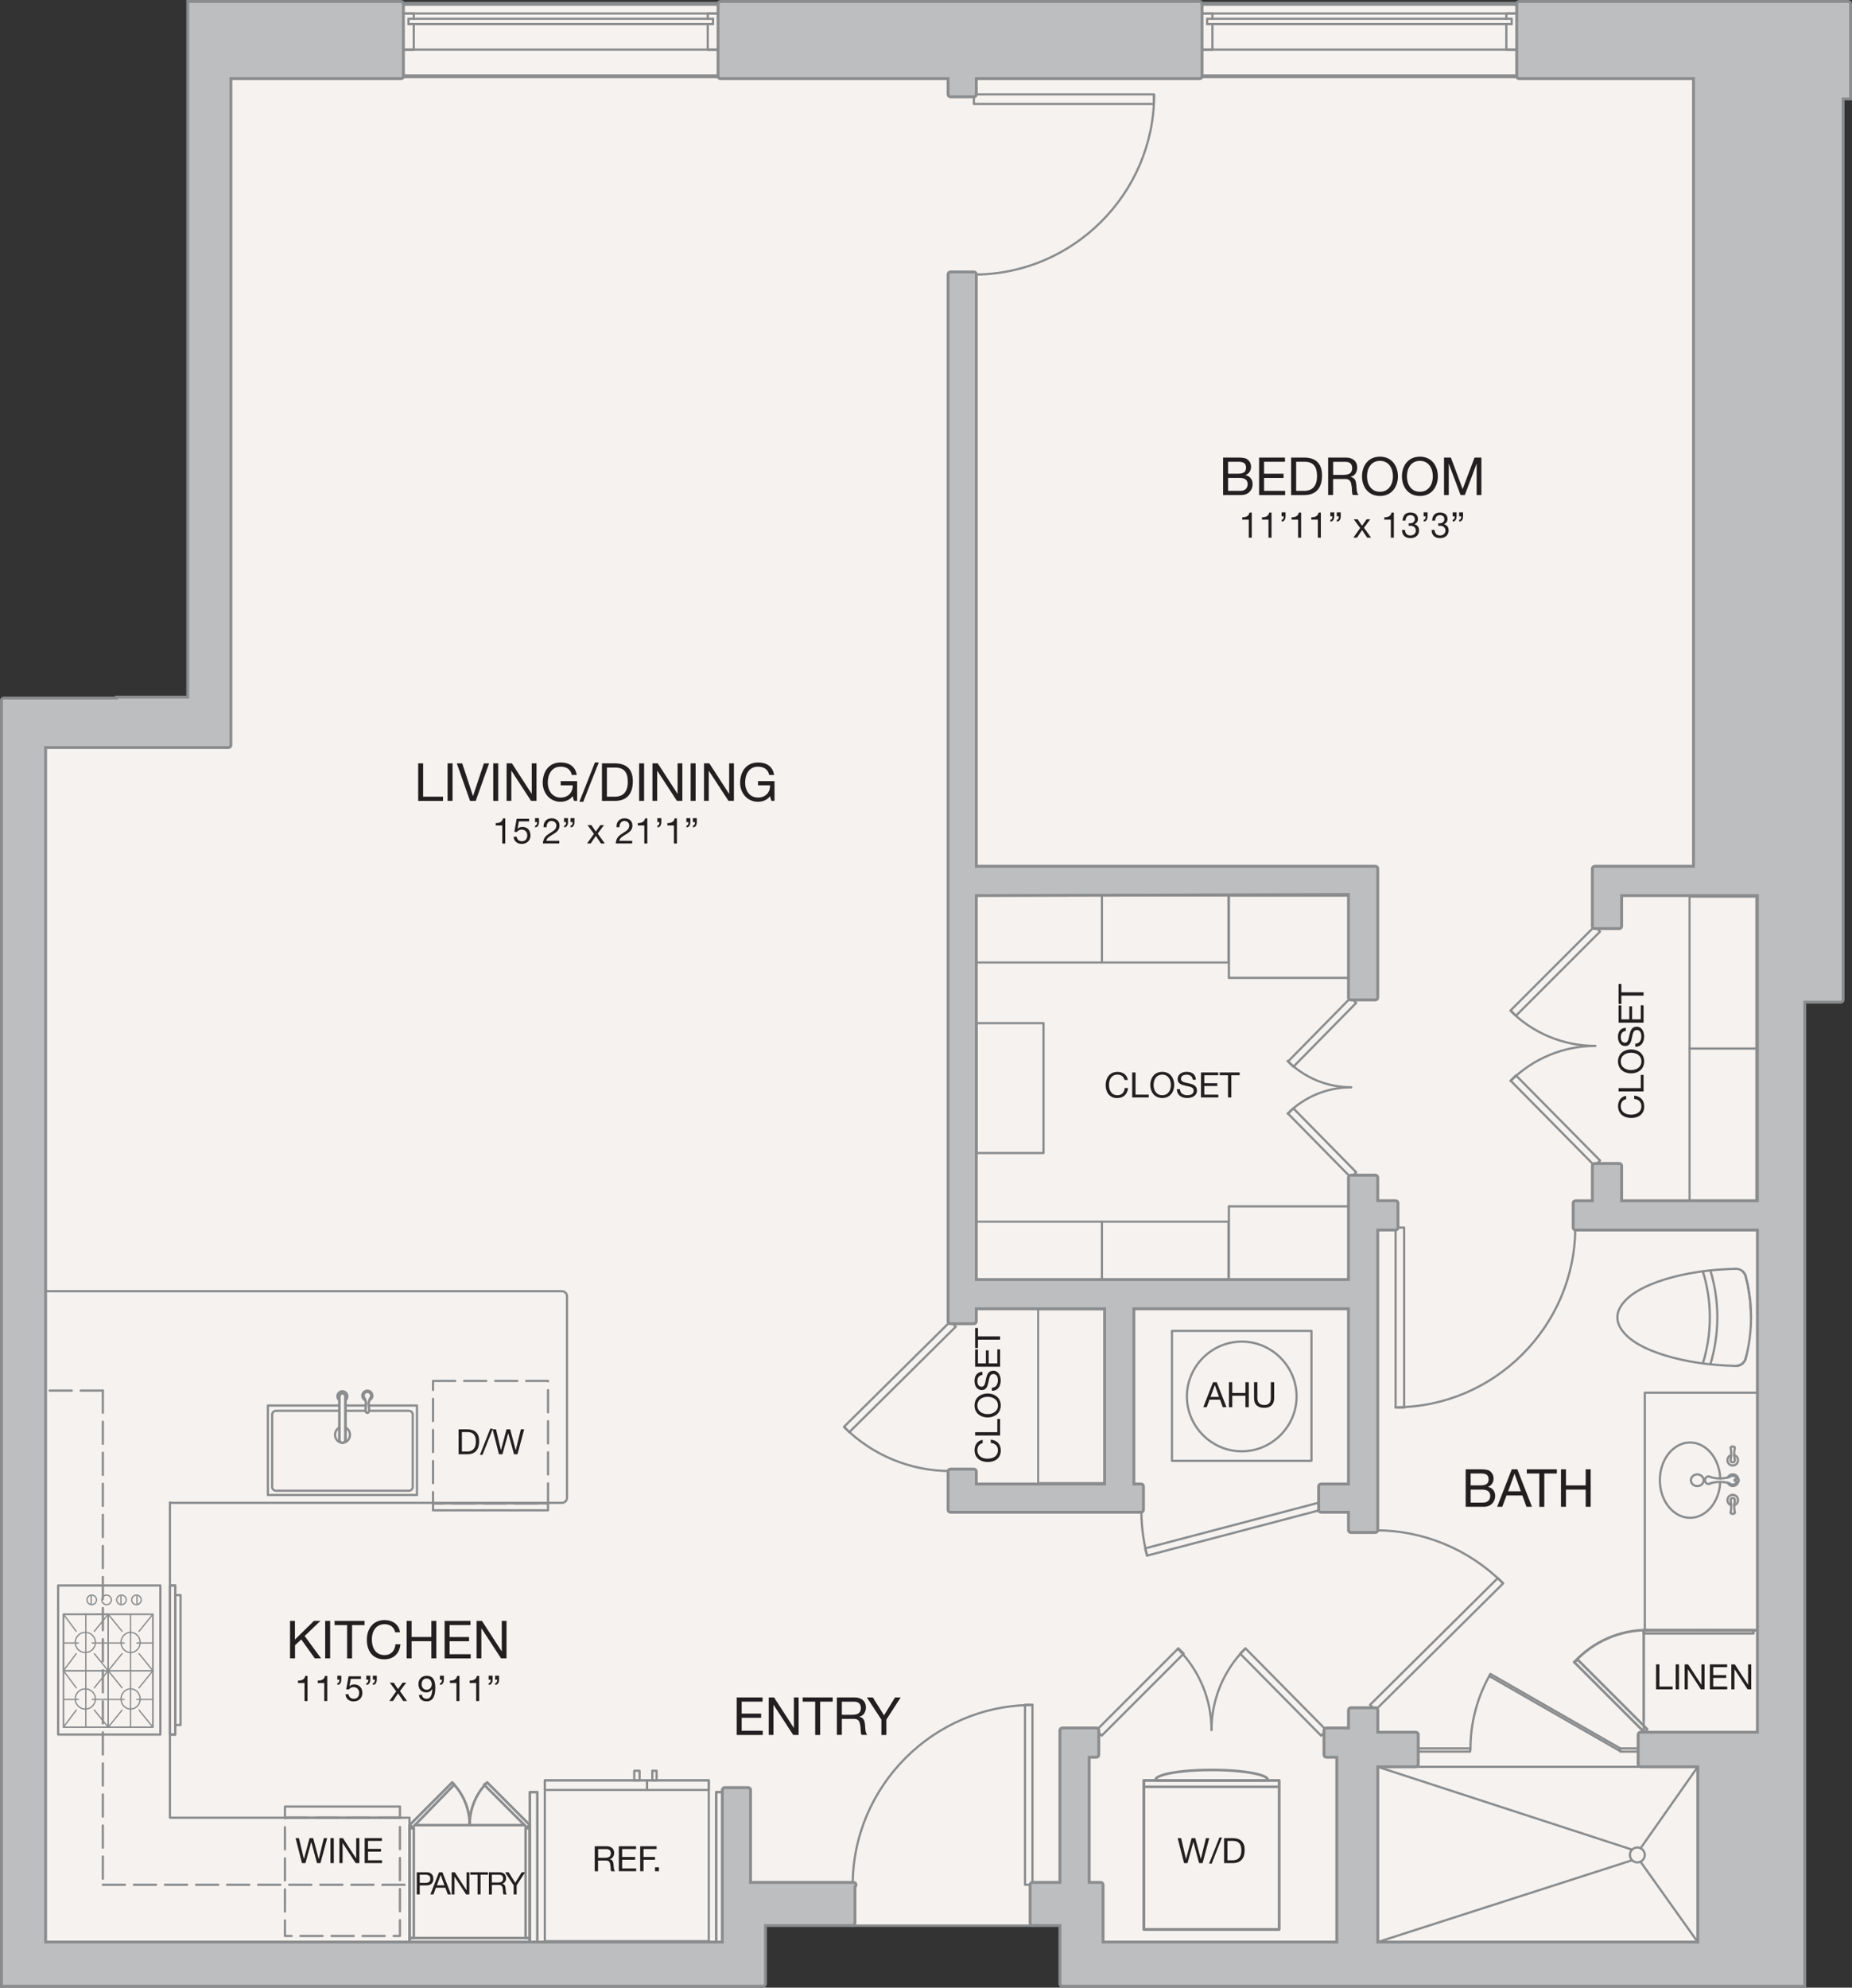 <?xml version="1.0" encoding="UTF-8"?><svg id="k" xmlns="http://www.w3.org/2000/svg" width="417.41" height="447.89" viewBox="0 0 417.41 447.89"><rect x="0" y="0" width="417.41" height="447.89" fill="#333333" stroke="none"/><path d="M416.54.33h-74.16c-.14,0-.26.06-.36.14h-71.28c-.1-.09-.22-.14-.36-.14h-108c-.14,0-.26.06-.36.14h-71.28c-.1-.09-.22-.14-.36-.14h-48.06v156.75h-16.08v.21H.86c-.3,0-.54.24-.54.54v289.74h171.66c.3,0,.54-.24.54-.54v-13.14h19.37c0,.14.11.25.25.25h40.56c.14,0,.25-.11.25-.25h5.93v13.14c0,.3.24.54.54.54h167.34v-221.76h8.1c.3,0,.54-.24.54-.54V22.29h1.68V.87c0-.3-.24-.54-.54-.54" style="fill:#f6f2ef; stroke-width:0px;"/><path d="M393.66,305.28l-.36,1.25-.55.72-.79.44-.79.1c-5.88-.15-11.14-.93-15.77-2.33-4.63-1.41-7.82-3.19-9.56-5.36-1.75-2.17-1.75-4.33,0-6.5,1.75-2.17,4.94-3.95,9.56-5.36,4.63-1.41,9.88-2.18,15.77-2.34M392.77,286.46l.58.8.58,2.35.54,3.55.18,3.69" style="fill:none; stroke:#8a8c8e; stroke-linecap:round; stroke-linejoin:round; stroke-width:.5px;"/><path d="M385.49,307.42h0c2.09-6.9,2.09-14.26,0-21.15" style="fill:none; stroke:#8a8c8e; stroke-linecap:round; stroke-linejoin:round; stroke-width:.5px;"/><path d="M383.79,307.22h0c2.11-6.75,2.11-13.99,0-20.75" style="fill:none; stroke:#8a8c8e; stroke-linecap:round; stroke-linejoin:round; stroke-width:.5px;"/><path d="M393.46,287.58h0c-.27-1.03-1.23-1.73-2.3-1.68" style="fill:none; stroke:#8a8c8e; stroke-linecap:round; stroke-linejoin:round; stroke-width:.5px;"/><path d="M391.16,307.79h0c1.06.06,2.03-.65,2.29-1.68" style="fill:none; stroke:#8a8c8e; stroke-linecap:round; stroke-linejoin:round; stroke-width:.5px;"/><path d="M393.42,306.25h0c1.63-6.11,1.64-12.54.03-18.66" style="fill:none; stroke:#8a8c8e; stroke-linecap:round; stroke-linejoin:round; stroke-width:.5px;"/><polygon points="335.66 377.67 335.9 377.19 365.18 393.98 364.95 394.47 335.66 377.67" style="fill:none; stroke:#8a8c8e; stroke-linecap:round; stroke-linejoin:round; stroke-width:.5px;"/><rect x="319.1" y="393.98" width="12.24" height=".72" style="fill:none; stroke:#8a8c8e; stroke-linecap:round; stroke-linejoin:round; stroke-width:.5px;"/><polyline points="370.47 387.51 370.47 367.35 396.63 367.35 396.63 387.51" style="fill:none; stroke:#8a8c8e; stroke-linecap:round; stroke-linejoin:round; stroke-width:.58px;"/><polygon points="354.79 374.52 370.72 390.45 371.25 389.65 355.59 373.99 354.79 374.52" style="fill:none; stroke:#8a8c8e; stroke-linecap:round; stroke-linejoin:round; stroke-width:.58px;"/><path d="M371.3,367.3h0c-6.27,0-12.26,2.63-16.49,7.25" style="fill:none; stroke:#8a8c8e; stroke-linecap:round; stroke-linejoin:round; stroke-width:.58px;"/><path d="M335.79,377.43h0c-2.91,5.15-4.42,10.98-4.37,16.89" style="fill:none; stroke:#8a8c8e; stroke-linecap:round; stroke-linejoin:round; stroke-width:.5px;"/><path d="M338.68,356.69h0c-7.59-7.59-17.9-11.86-28.64-11.86" style="fill:none; stroke:#8a8c8e; stroke-linecap:round; stroke-linejoin:round; stroke-width:.5px;"/><polygon points="309.99 385.35 338.79 356.79 337.59 355.59 308.79 384.15 309.99 385.35" style="fill:none; stroke:#8a8c8e; stroke-linecap:round; stroke-linejoin:round; stroke-width:.5px;"/><path d="M257.26,339.19c-.11,3.77.31,7.57,1.27,11.29" style="fill:none; stroke:#8a8c8e; stroke-linecap:round; stroke-linejoin:round; stroke-width:.5px;"/><polygon points="297.74 340.22 258.52 350.54 258.09 348.9 297.32 338.58 297.74 340.22" style="fill:none; stroke:#8a8c8e; stroke-linecap:round; stroke-linejoin:round; stroke-width:.5px;"/><path d="M340.45,227.77h0c5.06,5.06,11.94,7.91,19.09,7.91" style="fill:none; stroke:#8a8c8e; stroke-linecap:round; stroke-linejoin:round; stroke-width:.5px;"/><rect x="337.14" y="217.94" width="26.81" height="1.7" transform="translate(-52.03 311.96) rotate(-45)" style="fill:none; stroke:#8a8c8e; stroke-linecap:round; stroke-linejoin:round; stroke-width:.5px;"/><path d="M359.54,235.68h0c-7.16,0-14.03,2.85-19.09,7.91" style="fill:none; stroke:#8a8c8e; stroke-linecap:round; stroke-linejoin:round; stroke-width:.5px;"/><polygon points="340.47 243.51 359.42 262.71 360.63 261.51 341.66 242.31 340.47 243.51" style="fill:none; stroke:#8a8c8e; stroke-linecap:round; stroke-linejoin:round; stroke-width:.5px;"/><path d="M232.69,384.2h0c-22.22,0-40.5,18.28-40.5,40.5" style="fill:none; stroke:#8a8c8e; stroke-linecap:round; stroke-linejoin:round; stroke-width:.5px;"/><rect x="231.02" y="384.14" width="1.68" height="40.56" style="fill:none; stroke:#8a8c8e; stroke-linecap:round; stroke-linejoin:round; stroke-width:.5px;"/><line x1="219.51" y1="19.1" x2="214.23" y2="19.1" style="fill:none; stroke:#8a8c8e; stroke-linecap:round; stroke-linejoin:round; stroke-width:.5px;"/><rect x="214.22" y="19.1" width="5.28" height="2.16" style="fill:none; stroke:#8a8c8e; stroke-linecap:round; stroke-linejoin:round; stroke-width:.5px;"/><line x1="219.51" y1="19.1" x2="219.51" y2="21.26" style="fill:none; stroke:#8a8c8e; stroke-linecap:round; stroke-linejoin:round; stroke-width:.5px;"/><line x1="214.22" y1="19.1" x2="214.22" y2="21.26" style="fill:none; stroke:#8a8c8e; stroke-linecap:round; stroke-linejoin:round; stroke-width:.5px;"/><line x1="219.51" y1="21.27" x2="214.23" y2="21.27" style="fill:none; stroke:#8a8c8e; stroke-linecap:round; stroke-linejoin:round; stroke-width:.5px;"/><path d="M219.62,61.86h0c22.22,0,40.5-18.28,40.5-40.5" style="fill:none; stroke:#8a8c8e; stroke-linecap:round; stroke-linejoin:round; stroke-width:.5px;"/><rect x="219.5" y="21.26" width="40.56" height="2.16" style="fill:none; stroke:#8a8c8e; stroke-linecap:round; stroke-linejoin:round; stroke-width:.5px;"/><rect x="145.83" y="401.18" width="13.92" height="2.16" style="fill:none; stroke:#8a8c8e; stroke-linecap:round; stroke-linejoin:round; stroke-width:.5px;"/><rect x="122.79" y="401.18" width="23.04" height="2.16" style="fill:none; stroke:#8a8c8e; stroke-linecap:round; stroke-linejoin:round; stroke-width:.5px;"/><rect x="142.95" y="399.02" width="1.2" height="2.16" style="fill:none; stroke:#8a8c8e; stroke-linecap:round; stroke-linejoin:round; stroke-width:.5px;"/><rect x="147.02" y="399.02" width=".96" height="2.16" style="fill:none; stroke:#8a8c8e; stroke-linecap:round; stroke-linejoin:round; stroke-width:.5px;"/><rect x="122.79" y="401.18" width="36.96" height="36.24" style="fill:none; stroke:#8a8c8e; stroke-linecap:round; stroke-linejoin:round; stroke-width:.5px;"/><rect x="13.1" y="357.26" width="23.04" height="33.6" style="fill:none; stroke:#8a8c8e; stroke-linecap:round; stroke-linejoin:round; stroke-width:.5px;"/><path d="M31.83,360.51c0-.59-.49-1.08-1.08-1.08s-1.08.49-1.08,1.08.49,1.08,1.08,1.08,1.08-.49,1.08-1.08" style="fill:none; stroke:#8a8c8e; stroke-linecap:round; stroke-linejoin:round; stroke-width:.29px;"/><line x1="30.87" y1="361.35" x2="30.87" y2="359.67" style="fill:none; stroke:#8a8c8e; stroke-linecap:round; stroke-linejoin:round; stroke-width:.29px;"/><path d="M28.46,360.51c0-.59-.49-1.08-1.08-1.08s-1.08.49-1.08,1.08.49,1.08,1.08,1.08,1.08-.49,1.08-1.08" style="fill:none; stroke:#8a8c8e; stroke-linecap:round; stroke-linejoin:round; stroke-width:.29px;"/><line x1="27.26" y1="361.35" x2="27.26" y2="359.67" style="fill:none; stroke:#8a8c8e; stroke-linecap:round; stroke-linejoin:round; stroke-width:.29px;"/><rect x="14.3" y="363.75" width="20.16" height="25.44" style="fill:none; stroke:#8a8c8e; stroke-linecap:round; stroke-linejoin:round; stroke-width:.29px;"/><rect x="24.38" y="363.75" width="10.08" height="12.72" style="fill:none; stroke:#8a8c8e; stroke-linecap:round; stroke-linejoin:round; stroke-width:.29px;"/><path d="M31.59,370.1c0-1.25-.98-2.28-2.16-2.28s-2.16,1.03-2.16,2.28.97,2.28,2.16,2.28,2.16-1.03,2.16-2.28" style="fill:none; stroke:#8a8c8e; stroke-linecap:round; stroke-linejoin:round; stroke-width:.29px;"/><line x1="31.34" y1="372.63" x2="34.46" y2="376.47" style="fill:none; stroke:#8a8c8e; stroke-linecap:round; stroke-linejoin:round; stroke-width:.29px;"/><line x1="31.34" y1="367.59" x2="34.46" y2="363.75" style="fill:none; stroke:#8a8c8e; stroke-linecap:round; stroke-linejoin:round; stroke-width:.29px;"/><line x1="27.51" y1="367.59" x2="24.39" y2="363.75" style="fill:none; stroke:#8a8c8e; stroke-linecap:round; stroke-linejoin:round; stroke-width:.29px;"/><line x1="27.51" y1="372.63" x2="24.39" y2="376.47" style="fill:none; stroke:#8a8c8e; stroke-linecap:round; stroke-linejoin:round; stroke-width:.29px;"/><line x1="29.43" y1="363.75" x2="29.43" y2="376.47" style="fill:none; stroke:#8a8c8e; stroke-linecap:round; stroke-linejoin:round; stroke-width:.29px;"/><line x1="34.46" y1="370.23" x2="30.86" y2="370.23" style="fill:none; stroke:#8a8c8e; stroke-linecap:round; stroke-linejoin:round; stroke-width:.29px;"/><rect x="24.38" y="376.47" width="10.08" height="12.72" style="fill:none; stroke:#8a8c8e; stroke-linecap:round; stroke-linejoin:round; stroke-width:.29px;"/><path d="M31.59,382.83c0-1.25-.98-2.28-2.16-2.28s-2.16,1.03-2.16,2.28.97,2.28,2.16,2.28,2.16-1.03,2.16-2.28" style="fill:none; stroke:#8a8c8e; stroke-linecap:round; stroke-linejoin:round; stroke-width:.29px;"/><line x1="31.34" y1="380.31" x2="34.46" y2="376.47" style="fill:none; stroke:#8a8c8e; stroke-linecap:round; stroke-linejoin:round; stroke-width:.29px;"/><line x1="31.34" y1="385.35" x2="34.46" y2="389.19" style="fill:none; stroke:#8a8c8e; stroke-linecap:round; stroke-linejoin:round; stroke-width:.29px;"/><line x1="27.51" y1="385.35" x2="24.39" y2="389.19" style="fill:none; stroke:#8a8c8e; stroke-linecap:round; stroke-linejoin:round; stroke-width:.29px;"/><line x1="27.51" y1="380.31" x2="24.39" y2="376.47" style="fill:none; stroke:#8a8c8e; stroke-linecap:round; stroke-linejoin:round; stroke-width:.29px;"/><line x1="29.43" y1="389.18" x2="29.43" y2="376.46" style="fill:none; stroke:#8a8c8e; stroke-linecap:round; stroke-linejoin:round; stroke-width:.29px;"/><line x1="34.46" y1="382.94" x2="30.86" y2="382.94" style="fill:none; stroke:#8a8c8e; stroke-linecap:round; stroke-linejoin:round; stroke-width:.29px;"/><path d="M25.1,360.51c0-.59-.49-1.08-1.08-1.08s-1.08.49-1.08,1.08.49,1.08,1.08,1.08,1.08-.49,1.08-1.08" style="fill:none; stroke:#8a8c8e; stroke-linecap:round; stroke-linejoin:round; stroke-width:.29px;"/><line x1="24.38" y1="370.23" x2="27.99" y2="370.23" style="fill:none; stroke:#8a8c8e; stroke-linecap:round; stroke-linejoin:round; stroke-width:.29px;"/><line x1="24.38" y1="382.94" x2="27.99" y2="382.94" style="fill:none; stroke:#8a8c8e; stroke-linecap:round; stroke-linejoin:round; stroke-width:.29px;"/><line x1="93.51" y1="411.27" x2="118.23" y2="411.27" style="fill:none; stroke:#8a8c8e; stroke-linecap:round; stroke-linejoin:round; stroke-width:.58px;"/><polygon points="102.38 402.14 93.03 411.75 92.31 411.26 101.9 401.66 102.38 402.14" style="fill:none; stroke:#8a8c8e; stroke-linecap:round; stroke-linejoin:round; stroke-width:.58px;"/><path d="M105.85,411.2h0c0-3.58-1.42-7.02-3.95-9.54" style="fill:none; stroke:#8a8c8e; stroke-linecap:round; stroke-linejoin:round; stroke-width:.58px;"/><polygon points="109.83 401.67 119.43 411.27 118.71 411.75 109.1 402.15 109.83 401.67" style="fill:none; stroke:#8a8c8e; stroke-linecap:round; stroke-linejoin:round; stroke-width:.58px;"/><path d="M109.8,401.66h0c-2.53,2.53-3.95,5.97-3.95,9.54" style="fill:none; stroke:#8a8c8e; stroke-linecap:round; stroke-linejoin:round; stroke-width:.58px;"/><path d="M78.87,323.31c0-.99-.76-1.8-1.68-1.8s-1.68.81-1.68,1.8.76,1.8,1.68,1.8,1.68-.81,1.68-1.8" style="fill:none; stroke:#8a8c8e; stroke-linecap:round; stroke-linejoin:round; stroke-width:.5px;"/><line x1="77.18" y1="323.18" x2="77.18" y2="320.3" style="fill:none; stroke:#8a8c8e; stroke-linecap:round; stroke-linejoin:round; stroke-width:.5px;"/><line x1="77.18" y1="323.18" x2="77.18" y2="320.3" style="fill:none; stroke:#8a8c8e; stroke-linecap:round; stroke-linejoin:round; stroke-width:.5px;"/><path d="M61.34,318.75v16.32c0,.46.38.84.84.84h30c.46,0,.84-.38.84-.84v-16.32c0-.46-.38-.84-.84-.84h-30c-.46,0-.84.38-.84.84" style="fill:none; stroke:#8a8c8e; stroke-linecap:round; stroke-linejoin:round; stroke-width:.5px;"/><rect x="60.38" y="316.71" width="33.6" height="20.16" style="fill:none; stroke:#8a8c8e; stroke-linecap:round; stroke-linejoin:round; stroke-width:.5px;"/><path d="M77.8,315.56h0c.41-.28.59-.79.44-1.26-.14-.47-.58-.8-1.07-.8s-.93.33-1.08.8c-.15.47.04.98.44,1.26" style="fill:none; stroke:#8a8c8e; stroke-linecap:round; stroke-linejoin:round; stroke-width:.5px;"/><path d="M83.2,315.56h0c.51-.2.81-.74.71-1.27-.1-.54-.58-.93-1.12-.93s-1.02.39-1.12.93c-.1.54.2,1.07.71,1.27" style="fill:none; stroke:#8a8c8e; stroke-linecap:round; stroke-linejoin:round; stroke-width:.5px;"/><path d="M83.57,314.8h0c.1-.26.07-.55-.09-.79-.15-.23-.42-.37-.7-.37s-.54.14-.7.37c-.16.23-.19.52-.08.79" style="fill:none; stroke:#8a8c8e; stroke-linecap:round; stroke-linejoin:round; stroke-width:.5px;"/><path d="M83.16,317.74s0,.06,0,.08c0,.1-.02.19-.05.27-.03.08-.08.15-.14.2-.06.05-.12.07-.19.07s-.13-.02-.19-.07c-.06-.05-.11-.11-.14-.2-.03-.08-.05-.18-.05-.27,0-.03,0-.06,0-.08" style="fill:none; stroke:#8a8c8e; stroke-linecap:round; stroke-linejoin:round; stroke-width:.5px;"/><path d="M83.16,317.9h0c0-.37-.02-.75-.06-1.12" style="fill:none; stroke:#8a8c8e; stroke-linecap:round; stroke-linejoin:round; stroke-width:.5px;"/><path d="M83.18,315.61h0c-.11.38-.13.77-.08,1.16" style="fill:none; stroke:#8a8c8e; stroke-linecap:round; stroke-linejoin:round; stroke-width:.5px;"/><path d="M83.57,314.8h0c-.17.25-.3.52-.39.82" style="fill:none; stroke:#8a8c8e; stroke-linecap:round; stroke-linejoin:round; stroke-width:.5px;"/><path d="M82.47,316.78h0c-.04.37-.06.75-.06,1.12" style="fill:none; stroke:#8a8c8e; stroke-linecap:round; stroke-linejoin:round; stroke-width:.5px;"/><path d="M82.47,316.78h0c.05-.39.03-.78-.08-1.16" style="fill:none; stroke:#8a8c8e; stroke-linecap:round; stroke-linejoin:round; stroke-width:.5px;"/><path d="M82.39,315.62h0c-.08-.29-.21-.57-.39-.82" style="fill:none; stroke:#8a8c8e; stroke-linecap:round; stroke-linejoin:round; stroke-width:.5px;"/><line x1="77.91" y1="314.55" x2="77.91" y2="324.63" style="fill:none; stroke:#8a8c8e; stroke-linecap:round; stroke-linejoin:round; stroke-width:.5px;"/><line x1="76.46" y1="314.55" x2="76.46" y2="324.63" style="fill:none; stroke:#8a8c8e; stroke-linecap:round; stroke-linejoin:round; stroke-width:.5px;"/><path d="M77.8,314.62h0c0-.17-.07-.33-.19-.45-.12-.12-.28-.18-.45-.18s-.33.07-.45.18c-.12.12-.18.28-.18.45" style="fill:none; stroke:#8a8c8e; stroke-linecap:round; stroke-linejoin:round; stroke-width:.5px;"/><path d="M76.53,324.46h0c0,.35.29.63.63.63s.63-.29.63-.63" style="fill:none; stroke:#8a8c8e; stroke-linecap:round; stroke-linejoin:round; stroke-width:.5px;"/><path d="M83.11,316.78h0c-.01-.1-.02-.19-.02-.29,0-.1,0-.19,0-.29,0-.1.02-.19.04-.29.02-.1.04-.19.06-.28.02-.07.05-.15.07-.22.03-.07.06-.14.09-.21.03-.07.07-.14.11-.2.04-.07.08-.13.12-.19.03-.09.05-.17.06-.27,0-.09,0-.18-.03-.27-.02-.09-.06-.17-.11-.25-.05-.07-.11-.14-.19-.2-.07-.06-.16-.1-.24-.13-.09-.03-.18-.04-.27-.04s-.18.02-.27.04c-.09.03-.17.08-.24.13-.07.06-.14.12-.19.2-.05.08-.09.16-.11.25-.02.09-.04.18-.03.27,0,.09.03.18.06.27.04.06.08.12.12.19.04.06.08.13.11.2.03.07.06.14.09.21.03.07.05.14.07.22.02.09.05.19.06.28.02.1.03.19.03.29,0,.1,0,.19,0,.29,0,.1-.01.19-.02.29-.01.09-.02.19-.03.28,0,.09-.01.18-.02.28,0,.09,0,.19-.01.28,0,.09,0,.19,0,.28,0,.07.02.13.05.19.04.08.08.15.14.2.06.05.12.07.19.07s.13-.02.19-.07c.06-.05.1-.12.14-.2.03-.06.04-.12.05-.19,0-.09,0-.19,0-.28,0-.09,0-.19-.01-.28,0-.09-.01-.19-.02-.28,0-.09-.01-.19-.02-.28" style="fill:#f6f2ef; fill-rule:evenodd; stroke-width:0px;"/><path d="M83.11,316.78h0c-.01-.1-.02-.19-.02-.29,0-.1,0-.19,0-.29,0-.1.02-.19.04-.29.02-.1.04-.19.06-.28.02-.07.05-.15.07-.22.03-.07.06-.14.09-.21.03-.07.07-.14.11-.2.04-.07.08-.13.12-.19.03-.09.05-.17.06-.27,0-.09,0-.18-.03-.27-.02-.09-.06-.17-.11-.25-.05-.07-.11-.14-.19-.2-.07-.06-.16-.1-.24-.13-.09-.03-.18-.04-.27-.04s-.18.02-.27.04c-.09.03-.17.08-.24.13-.07.06-.14.12-.19.2-.05.08-.09.16-.11.25-.02.09-.04.18-.03.27,0,.09.03.18.06.27.04.06.08.12.12.19.04.06.08.13.11.2.03.07.06.14.09.21.03.07.05.14.07.22.02.09.05.19.06.28.02.1.03.19.03.29,0,.1,0,.19,0,.29,0,.1-.01.19-.02.29-.01.09-.02.19-.03.28,0,.09-.01.18-.02.28,0,.09,0,.19-.01.28,0,.09,0,.19,0,.28,0,.07.02.13.05.19.04.08.08.15.14.2.06.05.12.07.19.07s.13-.02.19-.07c.06-.05.1-.12.14-.2.03-.06.04-.12.05-.19,0-.09,0-.19,0-.28,0-.09,0-.19-.01-.28,0-.09-.01-.19-.02-.28,0-.09-.01-.19-.02-.28" style="fill:none; stroke:#8a8c8e; stroke-linecap:round; stroke-linejoin:round; stroke-width:.5px;"/><path d="M76.53,314.62v9.84c0,.08.02.16.05.24.03.08.08.15.14.21.06.06.13.1.2.14.08.03.16.05.24.05s.16-.02.24-.05c.08-.03.15-.08.21-.14.06-.06.1-.13.14-.21.03-.08.05-.16.05-.24v-9.84c0-.06,0-.11-.02-.16-.01-.05-.04-.11-.06-.15-.03-.05-.06-.09-.1-.13-.04-.04-.08-.07-.13-.1-.05-.03-.1-.05-.15-.06-.05-.02-.11-.02-.16-.02s-.11,0-.16.02c-.05.01-.1.03-.15.06-.05.03-.09.06-.13.1-.04.04-.07.08-.1.13-.03.05-.05.1-.06.15-.01.06-.02.11-.02.16" style="fill:#f6f2ef; fill-rule:evenodd; stroke-width:0px;"/><path d="M76.53,314.62v9.84c0,.08.02.16.05.24.03.08.08.15.14.21.06.06.13.1.2.14.08.03.16.05.24.05s.16-.02.24-.05c.08-.03.15-.08.21-.14.06-.06.1-.13.14-.21.03-.08.05-.16.05-.24v-9.84c0-.06,0-.11-.02-.16-.01-.05-.04-.11-.06-.15-.03-.05-.06-.09-.1-.13-.04-.04-.08-.07-.13-.1-.05-.03-.1-.05-.15-.06-.05-.02-.11-.02-.16-.02s-.11,0-.16.02c-.05.01-.1.03-.15.06-.05.03-.09.06-.13.1-.04.04-.07.08-.1.13-.03.05-.05.1-.06.15-.01.06-.02.11-.02.16" style="fill:none; stroke:#8a8c8e; stroke-linecap:round; stroke-linejoin:round; stroke-width:.5px;"/><path d="M9.66,290.96h117c.62,0,1.13.5,1.13,1.13v45.42c0,.62-.5,1.13-1.13,1.13H38.35" style="fill:none; stroke:#8a8c8e; stroke-linecap:round; stroke-linejoin:round; stroke-width:.5px;"/><path d="M314.54,317.1h0c22.22,0,40.5-18.28,40.5-40.5" style="fill:none; stroke:#8a8c8e; stroke-linecap:round; stroke-linejoin:round; stroke-width:.5px;"/><rect x="314.55" y="276.62" width="1.92" height="40.56" style="fill:none; stroke:#8a8c8e; stroke-linecap:round; stroke-linejoin:round; stroke-width:.5px;"/><path d="M290.2,239.07h0c3.8,3.8,8.95,5.93,14.32,5.93" style="fill:none; stroke:#8a8c8e; stroke-linecap:round; stroke-linejoin:round; stroke-width:.5px;"/><polygon points="304.47 224.78 290.31 239.18 291.5 240.38 305.66 225.99 304.47 224.78" style="fill:none; stroke:#8a8c8e; stroke-linecap:round; stroke-linejoin:round; stroke-width:.5px;"/><path d="M304.52,245.01h0c-5.37,0-10.52,2.13-14.32,5.93" style="fill:none; stroke:#8a8c8e; stroke-linecap:round; stroke-linejoin:round; stroke-width:.5px;"/><polygon points="290.31 250.94 304.47 265.34 305.66 264.14 291.5 249.75 290.31 250.94" style="fill:none; stroke:#8a8c8e; stroke-linecap:round; stroke-linejoin:round; stroke-width:.5px;"/><path d="M280.63,371.53h0c-4.85,4.85-7.58,11.44-7.58,18.29" style="fill:none; stroke:#8a8c8e; stroke-linecap:round; stroke-linejoin:round; stroke-width:.5px;"/><polygon points="298.95 389.9 280.71 371.43 279.51 372.63 297.75 391.1 298.95 389.9" style="fill:none; stroke:#8a8c8e; stroke-linecap:round; stroke-linejoin:round; stroke-width:.5px;"/><path d="M273.05,389.83h0c0-6.86-2.73-13.44-7.58-18.29" style="fill:none; stroke:#8a8c8e; stroke-linecap:round; stroke-linejoin:round; stroke-width:.5px;"/><rect x="243.88" y="380.42" width="26.13" height="1.7" transform="translate(-194.34 293.35) rotate(-45)" style="fill:none; stroke:#8a8c8e; stroke-linecap:round; stroke-linejoin:round; stroke-width:.5px;"/><polygon points="219.75 21.27 214.23 21.27 214.23 17.18 162.39 17.18 162.39 .86 270.39 .86 270.39 17.18 219.75 17.18 219.75 21.27" style="fill:#bcbec0; stroke-width:0px;"/><polyline points="219.75 21.27 214.23 21.27 214.23 17.18 162.39 17.18 162.39 .86 270.39 .86 270.39 17.18 219.75 17.18 219.75 21.27" style="fill:none; stroke:#8a8c8e; stroke-miterlimit:10; stroke-width:.65px;"/><line x1="270.39" y1=".87" x2="342.39" y2=".87" style="fill:none; stroke:#8a8c8e; stroke-linecap:round; stroke-linejoin:round; stroke-width:.79px;"/><line x1="270.39" y1="17.18" x2="342.39" y2="17.18" style="fill:none; stroke:#8a8c8e; stroke-linecap:round; stroke-linejoin:round; stroke-width:.79px;"/><line x1="270.39" y1=".87" x2="342.39" y2=".87" style="fill:none; stroke:#8a8c8e; stroke-linecap:round; stroke-linejoin:round; stroke-width:.79px;"/><line x1="270.39" y1="17.18" x2="342.39" y2="17.18" style="fill:none; stroke:#8a8c8e; stroke-linecap:round; stroke-linejoin:round; stroke-width:.79px;"/><polyline points="339.5 5.43 339.5 11.19 342.39 11.19 342.39 3.03 339.5 3.03 339.5 4.23" style="fill:none; stroke:#8a8c8e; stroke-linecap:round; stroke-linejoin:round; stroke-width:.5px;"/><polyline points="273.26 4.23 273.26 3.03 270.39 3.03 270.39 11.19 273.26 11.19 273.26 5.43" style="fill:none; stroke:#8a8c8e; stroke-linecap:round; stroke-linejoin:round; stroke-width:.5px;"/><line x1="270.39" y1="11.18" x2="342.39" y2="11.18" style="fill:none; stroke:#8a8c8e; stroke-linecap:round; stroke-linejoin:round; stroke-width:.5px;"/><line x1="270.39" y1="3.03" x2="342.39" y2="3.03" style="fill:none; stroke:#8a8c8e; stroke-linecap:round; stroke-linejoin:round; stroke-width:.5px;"/><line x1="272.07" y1="4.23" x2="340.71" y2="4.23" style="fill:none; stroke:#8a8c8e; stroke-linecap:round; stroke-linejoin:round; stroke-width:.5px;"/><line x1="272.07" y1="5.43" x2="340.71" y2="5.43" style="fill:none; stroke:#8a8c8e; stroke-linecap:round; stroke-linejoin:round; stroke-width:.5px;"/><line x1="340.71" y1="5.43" x2="340.71" y2="4.23" style="fill:none; stroke:#8a8c8e; stroke-linecap:round; stroke-linejoin:round; stroke-width:.5px;"/><line x1="272.07" y1="5.43" x2="272.07" y2="4.23" style="fill:none; stroke:#8a8c8e; stroke-linecap:round; stroke-linejoin:round; stroke-width:.5px;"/><line x1="90.38" y1=".87" x2="162.38" y2=".87" style="fill:none; stroke:#8a8c8e; stroke-linecap:round; stroke-linejoin:round; stroke-width:.79px;"/><line x1="90.38" y1="17.18" x2="162.38" y2="17.18" style="fill:none; stroke:#8a8c8e; stroke-linecap:round; stroke-linejoin:round; stroke-width:.79px;"/><line x1="90.38" y1=".87" x2="162.38" y2=".87" style="fill:none; stroke:#8a8c8e; stroke-linecap:round; stroke-linejoin:round; stroke-width:.79px;"/><line x1="90.38" y1="17.18" x2="162.38" y2="17.18" style="fill:none; stroke:#8a8c8e; stroke-linecap:round; stroke-linejoin:round; stroke-width:.79px;"/><polyline points="159.51 5.43 159.51 11.19 162.39 11.19 162.39 3.03 159.51 3.03 159.51 4.23" style="fill:none; stroke:#8a8c8e; stroke-linecap:round; stroke-linejoin:round; stroke-width:.5px;"/><polyline points="93.26 4.23 93.26 3.03 90.38 3.03 90.38 11.19 93.26 11.19 93.26 5.43" style="fill:none; stroke:#8a8c8e; stroke-linecap:round; stroke-linejoin:round; stroke-width:.5px;"/><line x1="90.38" y1="11.18" x2="162.38" y2="11.18" style="fill:none; stroke:#8a8c8e; stroke-linecap:round; stroke-linejoin:round; stroke-width:.5px;"/><line x1="90.38" y1="3.03" x2="162.38" y2="3.03" style="fill:none; stroke:#8a8c8e; stroke-linecap:round; stroke-linejoin:round; stroke-width:.5px;"/><line x1="92.06" y1="4.23" x2="160.71" y2="4.23" style="fill:none; stroke:#8a8c8e; stroke-linecap:round; stroke-linejoin:round; stroke-width:.5px;"/><line x1="92.06" y1="5.43" x2="160.71" y2="5.43" style="fill:none; stroke:#8a8c8e; stroke-linecap:round; stroke-linejoin:round; stroke-width:.5px;"/><line x1="160.71" y1="5.43" x2="160.71" y2="4.23" style="fill:none; stroke:#8a8c8e; stroke-linecap:round; stroke-linejoin:round; stroke-width:.5px;"/><line x1="92.06" y1="5.43" x2="92.06" y2="4.23" style="fill:none; stroke:#8a8c8e; stroke-linecap:round; stroke-linejoin:round; stroke-width:.5px;"/><line x1="39.51" y1="386.06" x2="39.51" y2="384.63" style="fill:none; stroke:#8a8c8e; stroke-linecap:round; stroke-linejoin:round; stroke-width:.29px;"/><rect x="39.5" y="359.43" width="1.2" height="29.28" style="fill:#f6f2ef; stroke-width:0px;"/><rect x="39.5" y="359.43" width="1.2" height="29.28" style="fill:none; stroke:#8a8c8e; stroke-linecap:round; stroke-linejoin:round; stroke-width:.5px;"/><rect x="38.3" y="357.26" width="1.2" height="33.6" style="fill:#f6f2ef; stroke-width:0px;"/><rect x="38.3" y="357.26" width="1.2" height="33.6" style="fill:none; stroke:#8a8c8e; stroke-linecap:round; stroke-linejoin:round; stroke-width:.5px;"/><rect x="38.3" y="357.26" width="1.2" height="33.6" style="fill:none; stroke:#8a8c8e; stroke-linecap:round; stroke-linejoin:round; stroke-width:.5px;"/><rect x="14.3" y="363.75" width="10.08" height="12.72" style="fill:none; stroke:#8a8c8e; stroke-linecap:round; stroke-linejoin:round; stroke-width:.29px;"/><rect x="14.3" y="363.75" width="10.08" height="12.72" style="fill:none; stroke:#8a8c8e; stroke-linecap:round; stroke-linejoin:round; stroke-width:.29px;"/><path d="M21.51,370.1c0-1.25-1.03-2.28-2.28-2.28s-2.28,1.03-2.28,2.28,1.03,2.28,2.28,2.28,2.28-1.03,2.28-2.28" style="fill:none; stroke:#8a8c8e; stroke-linecap:round; stroke-linejoin:round; stroke-width:.29px;"/><line x1="17.18" y1="372.63" x2="14.3" y2="376.47" style="fill:none; stroke:#8a8c8e; stroke-linecap:round; stroke-linejoin:round; stroke-width:.29px;"/><line x1="17.18" y1="367.59" x2="14.3" y2="363.75" style="fill:none; stroke:#8a8c8e; stroke-linecap:round; stroke-linejoin:round; stroke-width:.29px;"/><line x1="21.26" y1="367.59" x2="24.38" y2="363.75" style="fill:none; stroke:#8a8c8e; stroke-linecap:round; stroke-linejoin:round; stroke-width:.29px;"/><line x1="21.26" y1="372.63" x2="24.38" y2="376.47" style="fill:none; stroke:#8a8c8e; stroke-linecap:round; stroke-linejoin:round; stroke-width:.29px;"/><line x1="19.34" y1="363.75" x2="19.34" y2="376.47" style="fill:none; stroke:#8a8c8e; stroke-linecap:round; stroke-linejoin:round; stroke-width:.29px;"/><line x1="14.3" y1="370.23" x2="17.66" y2="370.23" style="fill:none; stroke:#8a8c8e; stroke-linecap:round; stroke-linejoin:round; stroke-width:.29px;"/><rect x="14.3" y="376.47" width="10.08" height="12.72" style="fill:none; stroke:#8a8c8e; stroke-linecap:round; stroke-linejoin:round; stroke-width:.29px;"/><path d="M21.51,382.83c0-1.25-1.03-2.28-2.28-2.28s-2.28,1.03-2.28,2.28,1.03,2.28,2.28,2.28,2.28-1.03,2.28-2.28" style="fill:none; stroke:#8a8c8e; stroke-linecap:round; stroke-linejoin:round; stroke-width:.29px;"/><line x1="17.18" y1="380.31" x2="14.3" y2="376.47" style="fill:none; stroke:#8a8c8e; stroke-linecap:round; stroke-linejoin:round; stroke-width:.29px;"/><line x1="17.18" y1="385.35" x2="14.3" y2="389.19" style="fill:none; stroke:#8a8c8e; stroke-linecap:round; stroke-linejoin:round; stroke-width:.29px;"/><line x1="21.26" y1="385.35" x2="24.38" y2="389.19" style="fill:none; stroke:#8a8c8e; stroke-linecap:round; stroke-linejoin:round; stroke-width:.29px;"/><line x1="21.26" y1="380.31" x2="24.38" y2="376.47" style="fill:none; stroke:#8a8c8e; stroke-linecap:round; stroke-linejoin:round; stroke-width:.29px;"/><line x1="19.34" y1="389.18" x2="19.34" y2="376.46" style="fill:none; stroke:#8a8c8e; stroke-linecap:round; stroke-linejoin:round; stroke-width:.29px;"/><line x1="14.3" y1="382.94" x2="17.66" y2="382.94" style="fill:none; stroke:#8a8c8e; stroke-linecap:round; stroke-linejoin:round; stroke-width:.29px;"/><path d="M21.75,360.51c0-.59-.49-1.08-1.08-1.08s-1.08.49-1.08,1.08.49,1.08,1.08,1.08,1.08-.49,1.08-1.08" style="fill:none; stroke:#8a8c8e; stroke-linecap:round; stroke-linejoin:round; stroke-width:.29px;"/><line x1="20.55" y1="361.35" x2="20.55" y2="359.67" style="fill:none; stroke:#8a8c8e; stroke-linecap:round; stroke-linejoin:round; stroke-width:.29px;"/><line x1="24.38" y1="370.23" x2="20.78" y2="370.23" style="fill:none; stroke:#8a8c8e; stroke-linecap:round; stroke-linejoin:round; stroke-width:.29px;"/><line x1="24.38" y1="382.94" x2="20.78" y2="382.94" style="fill:none; stroke:#8a8c8e; stroke-linecap:round; stroke-linejoin:round; stroke-width:.29px;"/><polyline points="119.43 411.27 119.43 438.15 92.31 438.15 92.31 411.27" style="fill:none; stroke:#8a8c8e; stroke-linecap:round; stroke-linejoin:round; stroke-width:.58px;"/><rect x="118.46" y="411.98" width=".96" height="24.72" style="fill:none; stroke:#8a8c8e; stroke-linecap:round; stroke-linejoin:round; stroke-width:.58px;"/><rect x="119.42" y="403.83" width="1.68" height="34.32" style="fill:none; stroke:#8a8c8e; stroke-linecap:round; stroke-linejoin:round; stroke-width:.58px;"/><polyline points="38.3 338.55 38.3 409.59 86.06 409.59 92.3 409.59 92.3 411.75" style="fill:none; stroke:#8a8c8e; stroke-linecap:round; stroke-linejoin:round; stroke-width:.5px;"/><line x1="383.42" y1="367.35" x2="384.87" y2="367.35" style="fill:none; stroke:#8a8c8e; stroke-linecap:round; stroke-linejoin:round; stroke-width:.5px;"/><line x1="386.31" y1="367.35" x2="387.74" y2="367.35" style="fill:none; stroke:#8a8c8e; stroke-linecap:round; stroke-linejoin:round; stroke-width:.5px;"/><rect x="370.71" y="313.83" width="25.92" height="53.52" style="fill:none; stroke:#8a8c8e; stroke-linecap:round; stroke-linejoin:round; stroke-width:.5px;"/><path d="M370.71,417.98c0-.92-.76-1.68-1.68-1.68s-1.68.76-1.68,1.68.76,1.68,1.68,1.68,1.68-.76,1.68-1.68" style="fill:none; stroke:#8a8c8e; stroke-linecap:round; stroke-linejoin:round; stroke-width:.5px;"/><rect x="365.18" y="393.98" width="4.56" height=".72" style="fill:none; stroke:#8a8c8e; stroke-linecap:round; stroke-linejoin:round; stroke-width:.5px;"/><rect x="370.47" y="367.34" width="24.72" height=".72" style="fill:none; stroke:#8a8c8e; stroke-linecap:round; stroke-linejoin:round; stroke-width:.58px;"/><polyline points="396.63 387.51 396.63 390.86 370.47 390.86 370.47 387.51" style="fill:none; stroke:#8a8c8e; stroke-linecap:round; stroke-linejoin:round; stroke-width:.5px;"/><path d="M190.27,321.58h0c6.33,6.33,14.92,9.89,23.87,9.89" style="fill:none; stroke:#8a8c8e; stroke-linecap:round; stroke-linejoin:round; stroke-width:.5px;"/><polygon points="214.22 297.75 190.22 321.51 191.42 322.71 215.42 298.94 214.22 297.75" style="fill:none; stroke:#8a8c8e; stroke-linecap:round; stroke-linejoin:round; stroke-width:.5px;"/><rect x="92.3" y="436.71" width="27.12" height=".96" style="fill:none; stroke:#8a8c8e; stroke-linecap:round; stroke-linejoin:round; stroke-width:.58px;"/><rect x="92.3" y="411.98" width=".96" height="24.72" style="fill:none; stroke:#8a8c8e; stroke-linecap:round; stroke-linejoin:round; stroke-width:.58px;"/><rect x="161.42" y="403.83" width="1.92" height="34.32" style="fill:none; stroke:#8a8c8e; stroke-linecap:round; stroke-linejoin:round; stroke-width:.58px;"/><path d="M292.23,314.67c0-6.78-5.58-12.36-12.36-12.36s-12.36,5.58-12.36,12.36,5.58,12.36,12.36,12.36,12.36-5.58,12.36-12.36" style="fill:none; stroke:#8a8c8e; stroke-linecap:round; stroke-linejoin:round; stroke-width:.5px;"/><rect x="264.14" y="299.9" width="31.44" height="29.28" style="fill:none; stroke:#8a8c8e; stroke-linecap:round; stroke-linejoin:round; stroke-width:.5px;"/><rect x="257.81" y="401.18" width="30.48" height="33.6" style="fill:none; stroke:#8a8c8e; stroke-linecap:round; stroke-linejoin:round; stroke-width:.58px;"/><line x1="257.81" y1="402.63" x2="288.29" y2="402.63" style="fill:none; stroke:#8a8c8e; stroke-linecap:round; stroke-linejoin:round; stroke-width:.58px;"/><path d="M260.43,401.08c0-.4.56-.78,1.7-1.13,1.13-.35,2.67-.62,4.63-.82,1.96-.2,4.07-.3,6.33-.3s4.37.1,6.33.3c1.96.2,3.5.48,4.63.82,1.13.35,1.69.72,1.69,1.13" style="fill:none; stroke:#8a8c8e; stroke-linecap:round; stroke-linejoin:round; stroke-width:.58px;"/><line x1="260.45" y1="401.18" x2="285.65" y2="401.18" style="fill:none; stroke:#8a8c8e; stroke-linecap:round; stroke-linejoin:round; stroke-width:.58px;"/><rect x="257.81" y="401.18" width="30.48" height="33.6" style="fill:none; stroke:#8a8c8e; stroke-linecap:round; stroke-linejoin:round; stroke-width:.58px;"/><rect x="97.6" y="311.17" width="25.92" height="27.6" style="fill:none; stroke:#8a8c8e; stroke-dasharray:0 0 5 2; stroke-linecap:round; stroke-linejoin:round; stroke-width:.5px;"/><rect x="97.6" y="338.77" width="25.92" height="1.55" style="fill:none; stroke:#8a8c8e; stroke-linecap:round; stroke-linejoin:round; stroke-width:.5px;"/><path d="M387.71,333.92c-.05,1.37-.35,2.65-.91,3.85-.61,1.31-1.44,2.35-2.49,3.1-1.05.76-2.18,1.14-3.4,1.14s-2.35-.38-3.4-1.14c-1.05-.76-1.88-1.79-2.49-3.1-.61-1.31-.91-2.73-.91-4.24s.3-2.93.91-4.24c.61-1.31,1.44-2.35,2.49-3.1,1.05-.76,2.18-1.14,3.4-1.14s2.35.38,3.4,1.14c1.05.76,1.88,1.79,2.49,3.1.55,1.2.86,2.48.91,3.85" style="fill:none; stroke:#8a8c8e; stroke-linecap:round; stroke-linejoin:round; stroke-width:.5px;"/><path d="M385.52,334.24s-.03.02-.05.04c-.12.08-.25.12-.4.12s-.27-.04-.4-.12c-.12-.08-.22-.18-.29-.31-.07-.13-.1-.28-.1-.43s.04-.3.1-.43c.07-.13.17-.24.29-.31.12-.08.26-.11.4-.11s.27.04.4.11c.02.01.04.02.05.04" style="fill:none; stroke:#8a8c8e; stroke-linecap:round; stroke-linejoin:round; stroke-width:.5px;"/><path d="M389.76,332.83c.06-.05.13-.1.22-.14.17-.09.35-.13.54-.13s.38.04.55.13c.17.09.3.21.4.36.01.02.03.04.04.06" style="fill:none; stroke:#8a8c8e; stroke-linecap:round; stroke-linejoin:round; stroke-width:.5px;"/><path d="M391.51,333.96s-.03.04-.04.07c-.1.15-.23.27-.4.36-.17.09-.35.13-.55.13s-.38-.04-.54-.13c-.08-.04-.15-.09-.21-.15" style="fill:none; stroke:#8a8c8e; stroke-linecap:round; stroke-linejoin:round; stroke-width:.5px;"/><path d="M389.41,332.93s.02-.04.03-.06c.11-.2.27-.36.47-.48.2-.12.41-.18.64-.18s.44.06.64.18c.2.12.35.28.46.48.08.13.12.27.15.42" style="fill:none; stroke:#8a8c8e; stroke-linecap:round; stroke-linejoin:round; stroke-width:.5px;"/><path d="M391.8,333.78c-.02.15-.07.29-.15.42-.11.2-.27.36-.46.48-.2.12-.41.18-.64.18s-.44-.06-.64-.18c-.2-.12-.35-.28-.47-.48-.01-.02-.02-.04-.03-.06" style="fill:none; stroke:#8a8c8e; stroke-linecap:round; stroke-linejoin:round; stroke-width:.5px;"/><path d="M389.76,334.23h0c-1.39-.41-2.86-.41-4.24.01" style="fill:none; stroke:#8a8c8e; stroke-linecap:round; stroke-linejoin:round; stroke-width:.5px;"/><path d="M385.52,332.83h0c1.38.42,2.86.42,4.24,0" style="fill:none; stroke:#8a8c8e; stroke-linecap:round; stroke-linejoin:round; stroke-width:.5px;"/><path d="M390.87,339.18h0c.57-.17.92-.73.84-1.32s-.59-1.02-1.18-1.02-1.09.44-1.18,1.02.27,1.15.83,1.32" style="fill:none; stroke:#8a8c8e; stroke-linecap:round; stroke-linejoin:round; stroke-width:.5px;"/><path d="M390.98,340.78s.01.04.01.07c0,.05-.02.1-.06.14-.04.04-.1.08-.17.1-.07.03-.15.04-.24.04s-.16-.01-.23-.04c-.07-.03-.13-.06-.17-.1-.05-.05-.07-.09-.07-.14,0-.02,0-.04.02-.07" style="fill:none; stroke:#8a8c8e; stroke-linecap:round; stroke-linejoin:round; stroke-width:.5px;"/><path d="M390.98,338.23h0c.07-.15.05-.32-.04-.46-.09-.14-.24-.22-.41-.22s-.32.08-.41.22c-.09.14-.11.31-.04.46" style="fill:none; stroke:#8a8c8e; stroke-linecap:round; stroke-linejoin:round; stroke-width:.5px;"/><path d="M390.98,338.23h0c-.16.87-.15,1.76.02,2.62" style="fill:none; stroke:#8a8c8e; stroke-linecap:round; stroke-linejoin:round; stroke-width:.5px;"/><path d="M390.05,340.85h0c.17-.86.18-1.75.02-2.62" style="fill:none; stroke:#8a8c8e; stroke-linecap:round; stroke-linejoin:round; stroke-width:.5px;"/><path d="M390.18,327.89h0c-.56.17-.92.73-.83,1.32.09.58.59,1.02,1.18,1.02s1.1-.44,1.18-1.02c.09-.58-.27-1.15-.84-1.32" style="fill:none; stroke:#8a8c8e; stroke-linecap:round; stroke-linejoin:round; stroke-width:.5px;"/><path d="M390.98,326.29s.01-.04.01-.07c0-.05-.02-.1-.06-.14-.04-.04-.1-.08-.17-.1-.07-.02-.15-.04-.24-.04s-.16.01-.23.04c-.07.03-.13.06-.17.1-.05.04-.07.09-.07.14,0,.02,0,.04.02.07" style="fill:none; stroke:#8a8c8e; stroke-linecap:round; stroke-linejoin:round; stroke-width:.5px;"/><path d="M390.07,328.84h0c-.06.15-.04.33.04.46.09.14.25.22.41.22s.32-.08.41-.22c.09-.14.11-.31.04-.46" style="fill:none; stroke:#8a8c8e; stroke-linecap:round; stroke-linejoin:round; stroke-width:.5px;"/><path d="M390.99,326.22h0c-.17.86-.18,1.75-.02,2.61" style="fill:none; stroke:#8a8c8e; stroke-linecap:round; stroke-linejoin:round; stroke-width:.5px;"/><path d="M390.07,328.84h0c.16-.86.16-1.75-.02-2.61" style="fill:none; stroke:#8a8c8e; stroke-linecap:round; stroke-linejoin:round; stroke-width:.5px;"/><path d="M391.18,333.55c0,.2.16.36.36.36s.36-.16.36-.36-.16-.36-.36-.36-.36.16-.36.36" style="fill:none; stroke:#8a8c8e; stroke-linecap:round; stroke-linejoin:round; stroke-width:.5px;"/><path d="M391.04,333.66s-.04,0-.05-.02c-.02-.01-.03-.03-.04-.05-.01-.02-.01-.04-.01-.06s0-.04.01-.06c.01-.02.02-.03.04-.04.02-.01.03-.02.05-.02" style="fill:none; stroke:#8a8c8e; stroke-linecap:round; stroke-linejoin:round; stroke-width:.5px;"/><line x1="390.94" y1="333.67" x2="391.18" y2="333.67" style="fill:none; stroke:#8a8c8e; stroke-linecap:round; stroke-linejoin:round; stroke-width:.5px;"/><line x1="390.94" y1="333.43" x2="391.18" y2="333.43" style="fill:none; stroke:#8a8c8e; stroke-linecap:round; stroke-linejoin:round; stroke-width:.5px;"/><path d="M381.1,333.55c0,.73.65,1.32,1.44,1.32s1.44-.6,1.44-1.32-.65-1.32-1.44-1.32-1.44.6-1.44,1.32" style="fill:none; stroke:#8a8c8e; stroke-linecap:round; stroke-linejoin:round; stroke-width:.5px;"/><line x1="192.14" y1="433.89" x2="232.71" y2="433.89" style="fill:none; stroke:#8a8c8e; stroke-linecap:round; stroke-linejoin:round; stroke-width:.5px;"/><line x1="319.1" y1="398.13" x2="369.75" y2="398.13" style="fill:none; stroke:#8a8c8e; stroke-linecap:round; stroke-linejoin:round; stroke-width:.5px;"/><line x1="382.64" y1="398.13" x2="369.75" y2="416.48" style="fill:none; stroke:#8a8c8e; stroke-linecap:round; stroke-linejoin:round; stroke-width:.5px;"/><line x1="367.85" y1="419.18" x2="310.53" y2="437.61" style="fill:none; stroke:#8a8c8e; stroke-linecap:round; stroke-linejoin:round; stroke-width:.5px;"/><line x1="369.74" y1="419.5" x2="382.64" y2="437.61" style="fill:none; stroke:#8a8c8e; stroke-linecap:round; stroke-linejoin:round; stroke-width:.5px;"/><line x1="367.85" y1="416.79" x2="310.53" y2="398.13" style="fill:none; stroke:#8a8c8e; stroke-linecap:round; stroke-linejoin:round; stroke-width:.5px;"/><polyline points="23.18 313.35 23.18 314.55 23.18 423.51 23.18 424.71" style="fill:none; stroke:#8a8c8e; stroke-dasharray:0 0 5 2; stroke-linecap:round; stroke-linejoin:round; stroke-width:.5px;"/><polyline points="23.18 424.71 23.66 424.71 92.3 424.71" style="fill:none; stroke:#8a8c8e; stroke-dasharray:0 0 5 2; stroke-linecap:round; stroke-linejoin:round; stroke-width:.5px;"/><polyline points="23.18 313.35 21.74 313.35 9.66 313.35" style="fill:none; stroke:#8a8c8e; stroke-dasharray:0 0 5 2; stroke-linecap:round; stroke-linejoin:round; stroke-width:.5px;"/><rect x="64.22" y="409.59" width="25.92" height="26.65" style="fill:none; stroke:#8a8c8e; stroke-dasharray:0 0 5 2; stroke-linecap:round; stroke-linejoin:round; stroke-width:.5px;"/><rect x="64.22" y="407.08" width="25.92" height="2.51" style="fill:none; stroke:#8a8c8e; stroke-linecap:round; stroke-linejoin:round; stroke-width:.5px;"/><rect x="220.13" y="230.55" width="15.06" height="29.26" style="fill:#f6f2ef; stroke-width:0px;"/><rect x="220.13" y="230.55" width="15.06" height="29.26" style="fill:none; stroke:#8a8c8e; stroke-linecap:round; stroke-linejoin:round; stroke-width:.5px;"/><rect x="248.34" y="275.29" width="28.52" height="15.06" style="fill:#f6f2ef; stroke-width:0px;"/><rect x="248.34" y="275.29" width="28.52" height="15.06" style="fill:none; stroke:#8a8c8e; stroke-linecap:round; stroke-linejoin:round; stroke-width:.47px;"/><rect x="276.97" y="271.83" width="27.31" height="18.52" style="fill:#f6f2ef; stroke-width:0px;"/><rect x="276.97" y="271.83" width="27.31" height="18.52" style="fill:none; stroke:#8a8c8e; stroke-linecap:round; stroke-linejoin:round; stroke-width:.51px;"/><rect x="219.82" y="275.29" width="28.52" height="15.06" style="fill:#f6f2ef; stroke-width:0px;"/><rect x="219.82" y="275.29" width="28.52" height="15.06" style="fill:none; stroke:#8a8c8e; stroke-linecap:round; stroke-linejoin:round; stroke-width:.47px;"/><rect x="248.34" y="201.83" width="28.52" height="15.06" style="fill:#f6f2ef; stroke-width:0px;"/><rect x="248.34" y="201.83" width="28.52" height="15.06" style="fill:none; stroke:#8a8c8e; stroke-linecap:round; stroke-linejoin:round; stroke-width:.47px;"/><rect x="276.97" y="201.83" width="27.31" height="18.52" style="fill:#f6f2ef; stroke-width:0px;"/><rect x="276.97" y="201.83" width="27.31" height="18.52" style="fill:none; stroke:#8a8c8e; stroke-linecap:round; stroke-linejoin:round; stroke-width:.51px;"/><rect x="219.82" y="201.83" width="28.52" height="15.06" style="fill:#f6f2ef; stroke-width:0px;"/><rect x="219.82" y="201.83" width="28.52" height="15.06" style="fill:none; stroke:#8a8c8e; stroke-linecap:round; stroke-linejoin:round; stroke-width:.47px;"/><rect x="380.8" y="202.05" width="15.06" height="34.24" style="fill:#f6f2ef; stroke-width:0px;"/><rect x="380.8" y="202.05" width="15.06" height="34.24" style="fill:none; stroke:#8a8c8e; stroke-linecap:round; stroke-linejoin:round; stroke-width:.47px;"/><rect x="380.8" y="236.29" width="15.06" height="34.24" style="fill:#f6f2ef; stroke-width:0px;"/><rect x="380.8" y="236.29" width="15.06" height="34.24" style="fill:none; stroke:#8a8c8e; stroke-linecap:round; stroke-linejoin:round; stroke-width:.47px;"/><rect x="233.98" y="295" width="15.06" height="39.2" style="fill:#f6f2ef; stroke-width:0px;"/><rect x="233.98" y="295" width="15.06" height="39.2" style="fill:none; stroke:#8a8c8e; stroke-linecap:round; stroke-linejoin:round; stroke-width:.47px;"/><path d="M257.72,340.22v-5.28c0-.3-.24-.54-.54-.54h-1.62v-39.48h48.36v39.48h-6.18c-.3,0-.54.24-.54.54v5.28c0,.3.24.54.54.54h6.18v4.02c0,.3.24.54.54.54h5.52c.3,0,.54-.24.54-.54v-67.62h4.02c.3,0,.54-.24.54-.54v-5.52c0-.3-.24-.54-.54-.54h-4.02v-5.22c0-.3-.24-.54-.54-.54h-5.52c-.3,0-.54.24-.54.54v22.98h-83.88v-86.52l83.88-.24v23.22c0,.3.24.54.54.54h5.52c.3,0,.54-.24.54-.54v-29.04c0-.3-.24-.54-.54-.54h-89.94V61.82c0-.3-.24-.54-.54-.54h-5.28c-.3,0-.54.24-.54.54v235.92c0,.3.24.54.54.54h5.28c.3,0,.54-.24.54-.54v-2.82h28.92v39.48h-28.92v-2.82c0-.3-.24-.54-.54-.54h-5.28c-.3,0-.54.24-.54.54v8.64c0,.3.24.54.54.54h42.96c.3,0,.54-.24.54-.54" style="fill:#bcbec0; stroke-width:0px;"/><path d="M257.72,340.22v-5.28c0-.3-.24-.54-.54-.54h-1.62v-39.48h48.36v39.48h-6.18c-.3,0-.54.24-.54.54v5.28c0,.3.24.54.54.54h6.18v4.02c0,.3.24.54.54.54h5.52c.3,0,.54-.24.54-.54v-67.62h4.02c.3,0,.54-.24.54-.54v-5.52c0-.3-.24-.54-.54-.54h-4.02v-5.22c0-.3-.24-.54-.54-.54h-5.52c-.3,0-.54.24-.54.54v22.98h-83.88v-86.52l83.88-.24v23.22c0,.3.24.54.54.54h5.52c.3,0,.54-.24.54-.54v-29.04c0-.3-.24-.54-.54-.54h-89.94V61.82c0-.3-.24-.54-.54-.54h-5.28c-.3,0-.54.24-.54.54v235.92c0,.3.24.54.54.54h5.28c.3,0,.54-.24.54-.54v-2.82h28.92v39.48h-28.92v-2.82c0-.3-.24-.54-.54-.54h-5.28c-.3,0-.54.24-.54.54v8.64c0,.3.24.54.54.54h42.96c.3,0,.54-.24.54-.54Z" style="fill:none; stroke:#8a8c8e; stroke-miterlimit:10; stroke-width:.65px;"/><path d="M162.38,17.73h51.3v3.54c0,.3.24.54.54.54h5.28c.3,0,.54-.24.54-.54v-3.54h50.34c.3,0,.54-.24.54-.54V.87c0-.3-.24-.54-.54-.54h-108c-.3,0-.54.24-.54.54v16.32c0,.3.24.54.54.54" style="fill:#bcbec0; stroke-width:0px;"/><path d="M162.38,17.73h51.3v3.54c0,.3.24.54.54.54h5.28c.3,0,.54-.24.54-.54v-3.54h50.34c.3,0,.54-.24.54-.54V.87c0-.3-.24-.54-.54-.54h-108c-.3,0-.54.24-.54.54v16.32c0,.3.24.54.54.54Z" style="fill:none; stroke:#8a8c8e; stroke-miterlimit:10; stroke-width:.65px;"/><path d="M416.55.33h-74.16c-.3,0-.54.24-.54.54v16.32c0,.3.24.54.54.54h39.3v177.48h-22.26c-.3,0-.54.24-.54.54v12.96c0,.3.24.54.54.54h5.52c.3,0,.54-.24.54-.54v-6.9h30.6v68.76h-30.6v-7.86c0-.3-.24-.54-.54-.54h-5.52c-.3,0-.54.24-.54.54v7.86h-3.78c-.3,0-.54.24-.54.54v5.52c0,.3.24.54.54.54h40.98v113.16h-26.34c-.3,0-.54.24-.54.54v6.72c0,.3.24.54.54.54h12.9v39.48h-72.12v-39.48h8.58c.3,0,.54-.24.54-.54v-6.72c0-.3-.24-.54-.54-.54h-8.58v-4.98c0-.3-.24-.54-.54-.54h-5.52c-.3,0-.54.24-.54.54v4.02h-4.98c-.3,0-.54.24-.54.54v5.52c0,.3.24.54.54.54h2.34v41.64h-52.68v-12.9c0-.3-.24-.54-.54-.54h-2.58v-28.2h1.62c.3,0,.54-.24.54-.54v-5.52c0-.3-.24-.54-.54-.54h-7.68c-.3,0-.54.24-.54.54v34.26h-6.18c-.3,0-.54.24-.54.54v8.64c0,.3.24.54.54.54h6.18v13.14c0,.3.24.54.54.54h167.34v-221.76h8.1c.3,0,.54-.24.54-.54V22.29h1.68V.87c0-.3-.24-.54-.54-.54" style="fill:#bcbec0; stroke-width:0px;"/><path d="M416.55.33h-74.16c-.3,0-.54.24-.54.54v16.32c0,.3.24.54.54.54h39.3v177.48h-22.26c-.3,0-.54.24-.54.54v12.96c0,.3.24.54.54.54h5.52c.3,0,.54-.24.54-.54v-6.9h30.6v68.76h-30.6v-7.86c0-.3-.24-.54-.54-.54h-5.52c-.3,0-.54.24-.54.54v7.86h-3.78c-.3,0-.54.24-.54.54v5.52c0,.3.24.54.54.54h40.98v113.16h-26.34c-.3,0-.54.24-.54.54v6.72c0,.3.24.54.54.54h12.9v39.48h-72.12v-39.48h8.58c.3,0,.54-.24.54-.54v-6.72c0-.3-.24-.54-.54-.54h-8.58v-4.98c0-.3-.24-.54-.54-.54h-5.52c-.3,0-.54.24-.54.54v4.02h-4.98c-.3,0-.54.24-.54.54v5.52c0,.3.24.54.54.54h2.34v41.64h-52.68v-12.9c0-.3-.24-.54-.54-.54h-2.58v-28.2h1.62c.3,0,.54-.24.54-.54v-5.52c0-.3-.24-.54-.54-.54h-7.68c-.3,0-.54.24-.54.54v34.26h-6.18c-.3,0-.54.24-.54.54v8.64c0,.3.24.54.54.54h6.18v13.14c0,.3.24.54.54.54h167.34v-221.76h8.1c.3,0,.54-.24.54-.54V22.29h1.68V.87c0-.3-.24-.54-.54-.54Z" style="fill:none; stroke:#8a8c8e; stroke-miterlimit:10; stroke-width:.65px;"/><path d="M192.38,424.17h-23.22v-20.82c0-.3-.24-.54-.54-.54h-5.28c-.3,0-.54.24-.54.54v34.26H10.28V168.45h41.22c.3,0,.54-.24.54-.54V17.73h38.34c.3,0,.54-.24.54-.54V.87c0-.3-.24-.54-.54-.54h-48.06v156.75h-16.08v.21H.87c-.3,0-.54.24-.54.54v289.74h171.66c.3,0,.54-.24.54-.54v-13.14h19.62c.3,0,.54-.24.54-.54v-8.2c.14-.1.24-.25.24-.44,0-.3-.24-.54-.54-.54" style="fill:#bcbec0; stroke-width:0px;"/><path d="M192.38,424.17h-23.22v-20.82c0-.3-.24-.54-.54-.54h-5.28c-.3,0-.54.24-.54.54v34.26H10.28V168.45h41.22c.3,0,.54-.24.54-.54V17.73h38.34c.3,0,.54-.24.54-.54V.87c0-.3-.24-.54-.54-.54h-48.06v156.75h-16.08v.21H.87c-.3,0-.54.24-.54.54v289.74h171.66c.3,0,.54-.24.54-.54v-13.14h19.62c.3,0,.54-.24.54-.54v-8.2c.14-.1.24-.25.24-.44,0-.3-.24-.54-.54-.54Z" style="fill:none; stroke:#8a8c8e; stroke-miterlimit:10; stroke-width:.65px;"/><path d="M134.06,416.02h2.65c1.06,0,1.71.58,1.71,1.48,0,.68-.3,1.24-.98,1.43v.02c.66.13.79.61.84,1.16.05.55.02,1.17.33,1.55h-.84c-.21-.23-.09-.84-.21-1.39-.08-.55-.21-1.02-.94-1.02h-1.83v2.41h-.75v-5.63ZM136.37,418.62c.7,0,1.3-.18,1.3-1,0-.55-.3-.96-1-.96h-1.86v1.96h1.56Z" style="fill:#231f20; stroke-width:0px;"/><path d="M139.47,416.02h3.89v.63h-3.14v1.79h2.93v.63h-2.93v1.95h3.16v.63h-3.91v-5.63Z" style="fill:#231f20; stroke-width:0px;"/><path d="M144.29,416.02h3.7v.63h-2.95v1.79h2.59v.63h-2.59v2.58h-.75v-5.63Z" style="fill:#231f20; stroke-width:0px;"/><path d="M147.63,420.78h.88v.88h-.88v-.88Z" style="fill:#231f20; stroke-width:0px;"/><path d="M103.36,322.07h1.93c1.74,0,2.71.87,2.71,2.68s-.83,2.95-2.71,2.95h-1.93v-5.63ZM104.11,327.07h1.25c.51,0,1.89-.14,1.89-2.22,0-1.34-.5-2.15-1.88-2.15h-1.26v4.37Z" style="fill:#231f20; stroke-width:0px;"/><path d="M110.5,321.93h.58l-2.33,5.9h-.58l2.33-5.9Z" style="fill:#231f20; stroke-width:0px;"/><path d="M116.63,327.7h-.78l-1.29-4.73h-.02l-1.3,4.73h-.78l-1.44-5.63h.77l1.1,4.69h.02l1.26-4.69h.81l1.25,4.69h.02l1.14-4.69h.75l-1.51,5.63Z" style="fill:#231f20; stroke-width:0px;"/><path d="M373.25,375.04h.75v5h2.98v.63h-3.73v-5.63Z" style="fill:#231f20; stroke-width:0px;"/><path d="M377.67,375.04h.75v5.63h-.75v-5.63Z" style="fill:#231f20; stroke-width:0px;"/><path d="M379.68,375.04h.8l2.97,4.57h.02v-4.57h.71v5.63h-.82l-2.94-4.52h-.02v4.52h-.71v-5.63Z" style="fill:#231f20; stroke-width:0px;"/><path d="M385.38,375.04h3.89v.63h-3.14v1.79h2.93v.63h-2.93v1.95h3.16v.63h-3.91v-5.63Z" style="fill:#231f20; stroke-width:0px;"/><path d="M390.2,375.04h.8l2.97,4.57h.02v-4.57h.71v5.63h-.82l-2.94-4.52h-.02v4.52h-.71v-5.63Z" style="fill:#231f20; stroke-width:0px;"/><path d="M275.66,103.1h3.07c.75,0,1.73,0,2.24.31.56.33,1,.94,1,1.76,0,.9-.47,1.57-1.26,1.89v.02c1.04.21,1.61.99,1.61,2.04,0,1.24-.89,2.43-2.57,2.43h-4.08v-8.45ZM276.79,106.74h2.25c1.28,0,1.8-.46,1.8-1.35,0-1.17-.83-1.34-1.8-1.34h-2.25v2.69ZM276.79,110.61h2.82c.97,0,1.59-.59,1.59-1.52,0-1.1-.89-1.41-1.84-1.41h-2.57v2.92Z" style="fill:#231f20; stroke-width:0px;"/><path d="M283.77,103.1h5.84v.95h-4.71v2.69h4.39v.95h-4.39v2.92h4.75v.95h-5.87v-8.45Z" style="fill:#231f20; stroke-width:0px;"/><path d="M291,103.1h2.9c2.61,0,4.06,1.3,4.06,4.03s-1.24,4.43-4.06,4.43h-2.9v-8.45ZM292.13,110.61h1.87c.77,0,2.84-.21,2.84-3.33,0-2.01-.75-3.23-2.82-3.23h-1.89v6.56Z" style="fill:#231f20; stroke-width:0px;"/><path d="M299.34,103.1h3.98c1.59,0,2.57.86,2.57,2.21,0,1.02-.45,1.86-1.47,2.14v.02c.98.19,1.18.91,1.27,1.74.07.83.02,1.75.5,2.33h-1.26c-.32-.34-.14-1.25-.31-2.08-.12-.83-.32-1.53-1.41-1.53h-2.75v3.61h-1.12v-8.45ZM302.81,107c1.05,0,1.95-.27,1.95-1.5,0-.83-.45-1.44-1.5-1.44h-2.79v2.95h2.34Z" style="fill:#231f20; stroke-width:0px;"/><path d="M311.02,102.9c2.69,0,4.05,2.13,4.05,4.43s-1.36,4.43-4.05,4.43-4.05-2.13-4.05-4.43,1.36-4.43,4.05-4.43ZM311.02,110.81c2.06,0,2.93-1.78,2.93-3.48s-.87-3.48-2.93-3.48-2.92,1.78-2.92,3.48.86,3.48,2.92,3.48Z" style="fill:#231f20; stroke-width:0px;"/><path d="M320.02,102.9c2.69,0,4.05,2.13,4.05,4.43s-1.36,4.43-4.05,4.43-4.05-2.13-4.05-4.43,1.36-4.43,4.05-4.43ZM320.02,110.81c2.06,0,2.92-1.78,2.92-3.48s-.86-3.48-2.92-3.48-2.92,1.78-2.92,3.48.86,3.48,2.92,3.48Z" style="fill:#231f20; stroke-width:0px;"/><path d="M325.46,103.1h1.54l2.66,7.1,2.68-7.1h1.54v8.45h-1.07v-7.03h-.02l-2.64,7.03h-.96l-2.64-7.03h-.02v7.03h-1.07v-8.45Z" style="fill:#231f20; stroke-width:0px;"/><path d="M282.13,121.16h-.68v-4.06h-1.47v-.54c.78,0,1.48-.21,1.63-1.06h.52v5.67Z" style="fill:#231f20; stroke-width:0px;"/><path d="M286.58,121.16h-.68v-4.06h-1.47v-.54c.78,0,1.48-.21,1.63-1.06h.52v5.67Z" style="fill:#231f20; stroke-width:0px;"/><path d="M288.85,115.45h.89v.89c0,.63-.26,1.18-.88,1.18v-.4c.36,0,.46-.41.46-.78h-.47v-.89Z" style="fill:#231f20; stroke-width:0px;"/><path d="M293.25,121.16h-.68v-4.06h-1.47v-.54c.78,0,1.48-.21,1.63-1.06h.52v5.67Z" style="fill:#231f20; stroke-width:0px;"/><path d="M297.7,121.16h-.68v-4.06h-1.47v-.54c.78,0,1.48-.21,1.63-1.06h.52v5.67Z" style="fill:#231f20; stroke-width:0px;"/><path d="M299.83,115.45h.89v.89c0,.63-.26,1.18-.88,1.18v-.4c.36,0,.46-.41.46-.78h-.47v-.89ZM301.29,115.45h.89v.89c0,.63-.26,1.18-.88,1.18v-.4c.36,0,.46-.41.46-.78h-.47v-.89Z" style="fill:#231f20; stroke-width:0px;"/><path d="M306.56,118.98l-1.44-1.96h.87l.99,1.45,1.03-1.45h.82l-1.42,1.9,1.6,2.23h-.87l-1.15-1.71-1.15,1.71h-.82l1.55-2.17Z" style="fill:#231f20; stroke-width:0px;"/><path d="M314.15,121.16h-.68v-4.06h-1.47v-.54c.78,0,1.48-.21,1.63-1.06h.52v5.67Z" style="fill:#231f20; stroke-width:0px;"/><path d="M317.49,117.92c.1,0,.2,0,.3,0,.58,0,1.08-.31,1.08-.93s-.43-.91-1.01-.91c-.74,0-1.06.57-1.07,1.23h-.68c.04-1.08.62-1.83,1.75-1.83.98,0,1.73.47,1.73,1.52,0,.5-.35.93-.78,1.13v.02c.69.15,1.02.7,1.02,1.38,0,1.14-.89,1.73-1.95,1.73-1.15,0-1.91-.68-1.89-1.85h.68c.02.74.43,1.25,1.21,1.25.66,0,1.23-.41,1.23-1.1s-.54-1.09-1.21-1.09c-.14,0-.28,0-.41.02v-.58Z" style="fill:#231f20; stroke-width:0px;"/><path d="M320.86,115.45h.89v.89c0,.63-.26,1.18-.88,1.18v-.4c.36,0,.46-.41.46-.78h-.47v-.89Z" style="fill:#231f20; stroke-width:0px;"/><path d="M324.16,117.92c.1,0,.2,0,.3,0,.58,0,1.08-.31,1.08-.93s-.43-.91-1.01-.91c-.74,0-1.06.57-1.07,1.23h-.68c.04-1.08.62-1.83,1.75-1.83.98,0,1.73.47,1.73,1.52,0,.5-.35.93-.78,1.13v.02c.69.15,1.02.7,1.02,1.38,0,1.14-.89,1.73-1.95,1.73-1.15,0-1.91-.68-1.89-1.85h.68c.02.74.43,1.25,1.21,1.25.66,0,1.23-.41,1.23-1.1s-.54-1.09-1.21-1.09c-.14,0-.28,0-.41.02v-.58Z" style="fill:#231f20; stroke-width:0px;"/><path d="M327.4,115.45h.89v.89c0,.63-.26,1.18-.88,1.18v-.4c.36,0,.46-.41.46-.78h-.47v-.89ZM328.86,115.45h.89v.89c0,.63-.26,1.18-.88,1.18v-.4c.36,0,.46-.41.46-.78h-.47v-.89Z" style="fill:#231f20; stroke-width:0px;"/><path d="M94.25,172.01h1.12v7.51h4.48v.95h-5.6v-8.45Z" style="fill:#231f20; stroke-width:0px;"/><path d="M100.88,172.01h1.12v8.45h-1.12v-8.45Z" style="fill:#231f20; stroke-width:0px;"/><path d="M107.22,180.47h-1.28l-2.98-8.45h1.22l2.42,7.33h.02l2.44-7.33h1.17l-3.01,8.45Z" style="fill:#231f20; stroke-width:0px;"/><path d="M111.17,172.01h1.12v8.45h-1.12v-8.45Z" style="fill:#231f20; stroke-width:0px;"/><path d="M114.18,172.01h1.2l4.45,6.86h.02v-6.86h1.07v8.45h-1.23l-4.42-6.78h-.02v6.78h-1.07v-8.45Z" style="fill:#231f20; stroke-width:0px;"/><path d="M129.06,179.41c-.65.89-1.72,1.25-2.71,1.25-2.52,0-4.03-2.06-4.03-4.26,0-2.46,1.35-4.59,4.03-4.59,1.85,0,3.32.83,3.64,2.81h-1.12c-.23-1.28-1.25-1.86-2.51-1.86-2.05,0-2.9,1.78-2.9,3.59s1.02,3.37,2.9,3.37c1.74,0,2.78-1.22,2.71-2.76h-2.7v-.95h3.71v4.45h-.71l-.3-1.05Z" style="fill:#231f20; stroke-width:0px;"/><path d="M134.09,171.81h.86l-3.5,8.86h-.86l3.5-8.86Z" style="fill:#231f20; stroke-width:0px;"/><path d="M135.67,172.01h2.9c2.61,0,4.06,1.3,4.06,4.03s-1.24,4.43-4.06,4.43h-2.9v-8.45ZM136.79,179.52h1.87c.77,0,2.84-.21,2.84-3.33,0-2.01-.75-3.23-2.82-3.23h-1.89v6.56Z" style="fill:#231f20; stroke-width:0px;"/><path d="M144.05,172.01h1.12v8.45h-1.12v-8.45Z" style="fill:#231f20; stroke-width:0px;"/><path d="M147.05,172.01h1.2l4.45,6.86h.02v-6.86h1.07v8.45h-1.23l-4.42-6.78h-.02v6.78h-1.07v-8.45Z" style="fill:#231f20; stroke-width:0px;"/><path d="M155.66,172.01h1.12v8.45h-1.12v-8.45Z" style="fill:#231f20; stroke-width:0px;"/><path d="M158.67,172.01h1.2l4.45,6.86h.02v-6.86h1.07v8.45h-1.23l-4.42-6.78h-.02v6.78h-1.07v-8.45Z" style="fill:#231f20; stroke-width:0px;"/><path d="M173.55,179.41c-.65.89-1.72,1.25-2.71,1.25-2.52,0-4.03-2.06-4.03-4.26,0-2.46,1.35-4.59,4.03-4.59,1.85,0,3.32.83,3.63,2.81h-1.12c-.22-1.28-1.25-1.86-2.51-1.86-2.05,0-2.9,1.78-2.9,3.59s1.02,3.37,2.9,3.37c1.74,0,2.78-1.22,2.71-2.76h-2.7v-.95h3.71v4.45h-.71l-.3-1.05Z" style="fill:#231f20; stroke-width:0px;"/><path d="M113.88,190.07h-.68v-4.06h-1.47v-.54c.78,0,1.48-.21,1.63-1.06h.52v5.67Z" style="fill:#231f20; stroke-width:0px;"/><path d="M119.24,185.09h-2.29l-.3,1.63.02.02c.25-.28.67-.41,1.06-.41,1.01,0,1.83.65,1.83,1.94,0,.96-.66,1.89-1.98,1.89-.98,0-1.78-.6-1.81-1.62h.68c.04.58.51,1.02,1.19,1.02s1.2-.44,1.2-1.34c0-.75-.52-1.29-1.28-1.29-.43,0-.79.22-1.06.54l-.58-.03.53-2.94h2.8v.6Z" style="fill:#231f20; stroke-width:0px;"/><path d="M120.59,184.36h.89v.89c0,.63-.26,1.18-.88,1.18v-.4c.36,0,.46-.41.46-.78h-.47v-.89Z" style="fill:#231f20; stroke-width:0px;"/><path d="M122.51,186.4c-.06-1.15.62-2.01,1.82-2.01.99,0,1.78.58,1.78,1.63,0,1-.67,1.5-1.38,1.94-.71.43-1.46.79-1.59,1.5h2.91v.6h-3.7c.11-1.34.79-1.82,1.59-2.32.96-.59,1.45-.94,1.45-1.73,0-.62-.5-1.02-1.09-1.02-.79,0-1.13.73-1.1,1.41h-.68Z" style="fill:#231f20; stroke-width:0px;"/><path d="M127.13,184.36h.89v.89c0,.63-.26,1.18-.88,1.18v-.4c.36,0,.46-.41.46-.78h-.47v-.89ZM128.59,184.36h.89v.89c0,.63-.26,1.18-.88,1.18v-.4c.36,0,.46-.41.46-.78h-.47v-.89Z" style="fill:#231f20; stroke-width:0px;"/><path d="M133.86,187.89l-1.44-1.96h.87l.99,1.45,1.03-1.45h.82l-1.42,1.9,1.6,2.23h-.87l-1.15-1.71-1.15,1.71h-.82l1.55-2.17Z" style="fill:#231f20; stroke-width:0px;"/><path d="M138.95,186.4c-.06-1.15.62-2.01,1.82-2.01.99,0,1.77.58,1.77,1.63,0,1-.67,1.5-1.38,1.94-.71.43-1.46.79-1.59,1.5h2.91v.6h-3.7c.11-1.34.79-1.82,1.59-2.32.96-.59,1.45-.94,1.45-1.73,0-.62-.5-1.02-1.1-1.02-.79,0-1.13.73-1.1,1.41h-.68Z" style="fill:#231f20; stroke-width:0px;"/><path d="M145.9,190.07h-.68v-4.06h-1.47v-.54c.78,0,1.48-.21,1.63-1.06h.52v5.67Z" style="fill:#231f20; stroke-width:0px;"/><path d="M148.16,184.36h.89v.89c0,.63-.26,1.18-.88,1.18v-.4c.36,0,.46-.41.46-.78h-.47v-.89Z" style="fill:#231f20; stroke-width:0px;"/><path d="M152.57,190.07h-.68v-4.06h-1.47v-.54c.78,0,1.48-.21,1.63-1.06h.52v5.67Z" style="fill:#231f20; stroke-width:0px;"/><path d="M154.7,184.36h.89v.89c0,.63-.26,1.18-.88,1.18v-.4c.36,0,.46-.41.46-.78h-.47v-.89ZM156.16,184.36h.89v.89c0,.63-.26,1.18-.88,1.18v-.4c.36,0,.46-.41.46-.78h-.47v-.89Z" style="fill:#231f20; stroke-width:0px;"/><path d="M65.35,365.24h1.12v4.21l4.29-4.21h1.46l-3.56,3.41,3.71,5.04h-1.42l-3.05-4.27-1.41,1.31v2.96h-1.12v-8.45Z" style="fill:#231f20; stroke-width:0px;"/><path d="M73.29,365.24h1.12v8.45h-1.12v-8.45Z" style="fill:#231f20; stroke-width:0px;"/><path d="M78.23,366.19h-2.82v-.95h6.76v.95h-2.82v7.51h-1.12v-7.51Z" style="fill:#231f20; stroke-width:0px;"/><path d="M89.05,367.79c-.24-1.2-1.2-1.8-2.37-1.8-2.01,0-2.87,1.66-2.87,3.42,0,1.93.85,3.54,2.88,3.54,1.48,0,2.33-1.04,2.44-2.44h1.12c-.21,2.11-1.53,3.39-3.66,3.39-2.63,0-3.91-1.94-3.91-4.4s1.4-4.45,4-4.45c1.76,0,3.22.95,3.48,2.75h-1.12Z" style="fill:#231f20; stroke-width:0px;"/><path d="M91.65,365.24h1.12v3.63h4.45v-3.63h1.12v8.45h-1.12v-3.87h-4.45v3.87h-1.12v-8.45Z" style="fill:#231f20; stroke-width:0px;"/><path d="M100.2,365.24h5.84v.95h-4.71v2.69h4.39v.95h-4.39v2.92h4.75v.95h-5.87v-8.45Z" style="fill:#231f20; stroke-width:0px;"/><path d="M107.42,365.24h1.2l4.45,6.86h.02v-6.86h1.07v8.45h-1.23l-4.42-6.78h-.02v6.78h-1.07v-8.45Z" style="fill:#231f20; stroke-width:0px;"/><path d="M69.31,383.3h-.68v-4.06h-1.47v-.54c.78,0,1.48-.21,1.63-1.06h.52v5.67Z" style="fill:#231f20; stroke-width:0px;"/><path d="M73.76,383.3h-.68v-4.06h-1.47v-.54c.78,0,1.48-.21,1.63-1.06h.52v5.67Z" style="fill:#231f20; stroke-width:0px;"/><path d="M76.03,377.59h.89v.89c0,.63-.26,1.18-.88,1.18v-.4c.36,0,.46-.41.46-.78h-.47v-.89Z" style="fill:#231f20; stroke-width:0px;"/><path d="M81.35,378.32h-2.29l-.3,1.63.02.02c.25-.28.67-.41,1.06-.41,1.01,0,1.83.65,1.83,1.94,0,.96-.66,1.89-1.98,1.89-.98,0-1.78-.6-1.81-1.62h.68c.04.58.51,1.02,1.19,1.02s1.2-.44,1.2-1.34c0-.75-.52-1.29-1.28-1.29-.43,0-.79.22-1.06.54l-.58-.03.53-2.94h2.8v.6Z" style="fill:#231f20; stroke-width:0px;"/><path d="M82.56,377.59h.89v.89c0,.63-.26,1.18-.88,1.18v-.4c.36,0,.46-.41.46-.78h-.47v-.89ZM84.03,377.59h.89v.89c0,.63-.26,1.18-.88,1.18v-.4c.36,0,.46-.41.46-.78h-.47v-.89Z" style="fill:#231f20; stroke-width:0px;"/><path d="M89.29,381.12l-1.44-1.96h.87l.99,1.45,1.03-1.45h.82l-1.42,1.9,1.6,2.23h-.87l-1.15-1.71-1.15,1.71h-.82l1.55-2.17Z" style="fill:#231f20; stroke-width:0px;"/><path d="M95.11,381.93c.05.55.5.86,1.04.86.83,0,1.24-.73,1.28-2.19l-.02-.02c-.26.48-.76.78-1.31.78-1.15,0-1.79-.78-1.79-1.9s.77-1.85,1.86-1.85,1.94.57,1.94,2.71c0,1.96-.59,3.05-1.97,3.05-.95,0-1.63-.49-1.72-1.46h.68ZM96.14,378.23c-.81,0-1.11.65-1.11,1.34,0,.62.46,1.2,1.12,1.2.71,0,1.16-.58,1.16-1.25s-.41-1.3-1.17-1.3Z" style="fill:#231f20; stroke-width:0px;"/><path d="M99.15,377.59h.89v.89c0,.63-.26,1.18-.88,1.18v-.4c.36,0,.46-.41.46-.78h-.47v-.89Z" style="fill:#231f20; stroke-width:0px;"/><path d="M103.55,383.3h-.68v-4.06h-1.47v-.54c.78,0,1.48-.21,1.63-1.06h.52v5.67Z" style="fill:#231f20; stroke-width:0px;"/><path d="M108,383.3h-.68v-4.06h-1.47v-.54c.78,0,1.48-.21,1.63-1.06h.52v5.67Z" style="fill:#231f20; stroke-width:0px;"/><path d="M110.13,377.59h.89v.89c0,.63-.26,1.18-.88,1.18v-.4c.36,0,.46-.41.46-.78h-.47v-.89ZM111.59,377.59h.89v.89c0,.63-.26,1.18-.88,1.18v-.4c.36,0,.46-.41.46-.78h-.47v-.89Z" style="fill:#231f20; stroke-width:0px;"/><path d="M166.03,382.49h5.84v.95h-4.71v2.69h4.39v.95h-4.39v2.92h4.75v.95h-5.87v-8.45Z" style="fill:#231f20; stroke-width:0px;"/><path d="M173.26,382.49h1.2l4.45,6.86h.02v-6.86h1.07v8.45h-1.23l-4.42-6.78h-.02v6.78h-1.07v-8.45Z" style="fill:#231f20; stroke-width:0px;"/><path d="M183.73,383.44h-2.82v-.95h6.76v.95h-2.82v7.51h-1.12v-7.51Z" style="fill:#231f20; stroke-width:0px;"/><path d="M188.61,382.49h3.98c1.59,0,2.57.86,2.57,2.21,0,1.02-.45,1.86-1.47,2.14v.02c.98.19,1.18.91,1.27,1.74.07.83.02,1.75.5,2.33h-1.25c-.32-.34-.14-1.25-.31-2.08-.12-.83-.32-1.53-1.41-1.53h-2.75v3.61h-1.12v-8.45ZM192.08,386.39c1.05,0,1.95-.27,1.95-1.5,0-.83-.45-1.44-1.5-1.44h-2.79v2.95h2.35Z" style="fill:#231f20; stroke-width:0px;"/><path d="M199.77,387.49v3.46h-1.12v-3.46l-3.27-5h1.34l2.53,4.03,2.47-4.03h1.28l-3.23,5Z" style="fill:#231f20; stroke-width:0px;"/><path d="M330.33,331.08h3.07c.75,0,1.73,0,2.24.31.56.33.99.94.99,1.76,0,.9-.47,1.57-1.25,1.89v.02c1.04.21,1.61.99,1.61,2.04,0,1.24-.89,2.43-2.57,2.43h-4.08v-8.45ZM331.46,334.71h2.25c1.28,0,1.8-.46,1.8-1.35,0-1.17-.83-1.34-1.8-1.34h-2.25v2.69ZM331.46,338.59h2.82c.97,0,1.59-.59,1.59-1.52,0-1.1-.89-1.41-1.83-1.41h-2.57v2.92Z" style="fill:#231f20; stroke-width:0px;"/><path d="M340.74,331.08h1.24l3.3,8.45h-1.24l-.92-2.55h-3.58l-.95,2.55h-1.16l3.3-8.45ZM339.9,336.04h2.87l-1.41-3.94h-.02l-1.43,3.94Z" style="fill:#231f20; stroke-width:0px;"/><path d="M346.94,332.03h-2.82v-.95h6.76v.95h-2.82v7.51h-1.12v-7.51Z" style="fill:#231f20; stroke-width:0px;"/><path d="M351.82,331.08h1.12v3.63h4.45v-3.63h1.12v8.45h-1.12v-3.87h-4.45v3.87h-1.12v-8.45Z" style="fill:#231f20; stroke-width:0px;"/><path d="M221.48,325.2c-.8.16-1.2.8-1.2,1.58,0,1.34,1.1,1.91,2.28,1.91,1.29,0,2.36-.57,2.36-1.92,0-.99-.69-1.55-1.62-1.62v-.75c1.4.14,2.26,1.02,2.26,2.44,0,1.75-1.29,2.6-2.94,2.6s-2.97-.93-2.97-2.67c0-1.18.63-2.15,1.83-2.32v.75Z" style="fill:#231f20; stroke-width:0px;"/><path d="M219.78,323.47v-.75h5v-2.98h.63v3.73h-5.63Z" style="fill:#231f20; stroke-width:0px;"/><path d="M219.65,316.7c0-1.79,1.42-2.7,2.95-2.7s2.95.91,2.95,2.7-1.42,2.7-2.95,2.7-2.95-.91-2.95-2.7ZM224.92,316.7c0-1.37-1.18-1.95-2.32-1.95s-2.32.58-2.32,1.95,1.18,1.95,2.32,1.95,2.32-.58,2.32-1.95Z" style="fill:#231f20; stroke-width:0px;"/><path d="M221.43,309.82c-.8.09-1.15.62-1.15,1.4,0,.63.23,1.26.96,1.26s.8-.9,1-1.81c.21-.9.52-1.8,1.62-1.8,1.2,0,1.68,1.18,1.68,2.2,0,1.26-.62,2.33-1.99,2.33v-.71c.95,0,1.36-.79,1.36-1.64,0-.68-.21-1.43-1.03-1.43s-.91.9-1.1,1.8-.46,1.81-1.49,1.81c-1.14,0-1.65-1.02-1.65-2.04,0-1.15.54-2.03,1.78-2.07v.71Z" style="fill:#231f20; stroke-width:0px;"/><path d="M219.78,307.97v-3.89h.63v3.14h1.79v-2.93h.63v2.93h1.95v-3.16h.63v3.91h-5.63Z" style="fill:#231f20; stroke-width:0px;"/><path d="M220.41,301.87v1.88h-.63v-4.5h.63v1.88h5v.75h-5Z" style="fill:#231f20; stroke-width:0px;"/><path d="M273.4,311.46h.83l2.2,5.63h-.83l-.62-1.7h-2.38l-.63,1.7h-.77l2.2-5.63ZM272.84,314.77h1.91l-.94-2.63h-.02l-.96,2.63Z" style="fill:#231f20; stroke-width:0px;"/><path d="M276.98,311.46h.75v2.42h2.97v-2.42h.75v5.63h-.75v-2.58h-2.97v2.58h-.75v-5.63Z" style="fill:#231f20; stroke-width:0px;"/><path d="M287.17,315.06c0,1.42-.81,2.17-2.22,2.17s-2.31-.67-2.31-2.17v-3.6h.75v3.6c0,.99.57,1.54,1.56,1.54s1.47-.54,1.47-1.54v-3.6h.75v3.6Z" style="fill:#231f20; stroke-width:0px;"/><path d="M253.44,243.35c-.16-.8-.8-1.2-1.58-1.2-1.34,0-1.91,1.1-1.91,2.28,0,1.29.57,2.36,1.92,2.36.99,0,1.55-.69,1.62-1.62h.75c-.14,1.4-1.02,2.26-2.44,2.26-1.75,0-2.6-1.29-2.6-2.93s.93-2.97,2.67-2.97c1.17,0,2.14.63,2.32,1.83h-.75Z" style="fill:#231f20; stroke-width:0px;"/><path d="M255.18,241.66h.75v5h2.98v.63h-3.73v-5.63Z" style="fill:#231f20; stroke-width:0px;"/><path d="M261.95,241.52c1.79,0,2.7,1.42,2.7,2.95s-.91,2.95-2.7,2.95-2.7-1.42-2.7-2.95.91-2.95,2.7-2.95ZM261.95,246.79c1.37,0,1.95-1.18,1.95-2.32s-.58-2.32-1.95-2.32-1.95,1.18-1.95,2.32.58,2.32,1.95,2.32Z" style="fill:#231f20; stroke-width:0px;"/><path d="M268.83,243.31c-.09-.8-.62-1.15-1.4-1.15-.63,0-1.26.23-1.26.96,0,.69.9.8,1.81,1,.9.21,1.8.52,1.8,1.62,0,1.2-1.17,1.68-2.2,1.68-1.26,0-2.33-.62-2.33-1.99h.71c0,.95.79,1.36,1.64,1.36.68,0,1.43-.21,1.43-1.03s-.9-.91-1.8-1.1c-.9-.2-1.81-.46-1.81-1.49,0-1.14,1.02-1.65,2.04-1.65,1.15,0,2.03.54,2.07,1.78h-.71Z" style="fill:#231f20; stroke-width:0px;"/><path d="M270.68,241.66h3.89v.63h-3.14v1.79h2.93v.63h-2.93v1.95h3.16v.63h-3.91v-5.63Z" style="fill:#231f20; stroke-width:0px;"/><path d="M276.78,242.29h-1.88v-.63h4.5v.63h-1.88v5h-.75v-5Z" style="fill:#231f20; stroke-width:0px;"/><path d="M366.5,247.68c-.8.16-1.2.8-1.2,1.58,0,1.34,1.11,1.91,2.28,1.91,1.29,0,2.36-.57,2.36-1.92,0-.99-.69-1.55-1.62-1.62v-.75c1.4.14,2.26,1.02,2.26,2.44,0,1.75-1.29,2.6-2.93,2.6s-2.97-.93-2.97-2.67c0-1.18.63-2.15,1.83-2.32v.75Z" style="fill:#231f20; stroke-width:0px;"/><path d="M364.8,245.94v-.75h5v-2.98h.63v3.73h-5.63Z" style="fill:#231f20; stroke-width:0px;"/><path d="M364.67,239.17c0-1.79,1.42-2.7,2.95-2.7s2.95.91,2.95,2.7-1.42,2.7-2.95,2.7-2.95-.91-2.95-2.7ZM369.94,239.17c0-1.37-1.18-1.95-2.32-1.95s-2.32.58-2.32,1.95,1.18,1.95,2.32,1.95,2.32-.58,2.32-1.95Z" style="fill:#231f20; stroke-width:0px;"/><path d="M366.45,232.3c-.8.09-1.15.62-1.15,1.4,0,.63.23,1.26.96,1.26.69,0,.8-.9,1-1.81.21-.9.52-1.8,1.62-1.8,1.2,0,1.68,1.18,1.68,2.2,0,1.26-.62,2.33-1.99,2.33v-.71c.95,0,1.36-.79,1.36-1.64,0-.68-.21-1.43-1.03-1.43s-.91.9-1.1,1.8-.46,1.81-1.49,1.81c-1.14,0-1.65-1.02-1.65-2.04,0-1.15.54-2.03,1.78-2.07v.71Z" style="fill:#231f20; stroke-width:0px;"/><path d="M364.8,230.44v-3.89h.63v3.14h1.79v-2.93h.63v2.93h1.95v-3.16h.63v3.91h-5.63Z" style="fill:#231f20; stroke-width:0px;"/><path d="M365.43,224.34v1.88h-.63v-4.5h.63v1.88h5v.75h-5Z" style="fill:#231f20; stroke-width:0px;"/><path d="M271.04,419.82h-.78l-1.29-4.73h-.02l-1.3,4.73h-.78l-1.44-5.63h.77l1.1,4.69h.02l1.26-4.69h.81l1.25,4.69h.02l1.14-4.69h.75l-1.51,5.63Z" style="fill:#231f20; stroke-width:0px;"/><path d="M274.84,414.05h.58l-2.33,5.9h-.58l2.33-5.9Z" style="fill:#231f20; stroke-width:0px;"/><path d="M275.89,414.19h1.93c1.74,0,2.71.87,2.71,2.68s-.83,2.95-2.71,2.95h-1.93v-5.63ZM276.64,419.19h1.25c.51,0,1.89-.14,1.89-2.22,0-1.34-.5-2.15-1.88-2.15h-1.26v4.37Z" style="fill:#231f20; stroke-width:0px;"/><path d="M93.94,421.88h2.19c1,0,1.54.55,1.54,1.48s-.54,1.48-1.54,1.48h-1.53v2.04h-.67v-5ZM94.6,424.28h1.3c.75,0,1.09-.32,1.09-.92s-.34-.92-1.09-.92h-1.3v1.83Z" style="fill:#231f20; stroke-width:0px;"/><path d="M98.97,421.88h.74l1.95,5h-.74l-.55-1.51h-2.12l-.56,1.51h-.69l1.95-5ZM98.47,424.82h1.69l-.83-2.33h-.01l-.85,2.33Z" style="fill:#231f20; stroke-width:0px;"/><path d="M101.8,421.88h.71l2.63,4.06h.01v-4.06h.63v5h-.73l-2.61-4.01h-.01v4.01h-.63v-5Z" style="fill:#231f20; stroke-width:0px;"/><path d="M107.65,422.44h-1.67v-.56h4v.56h-1.67v4.44h-.67v-4.44Z" style="fill:#231f20; stroke-width:0px;"/><path d="M110.19,421.88h2.35c.94,0,1.52.51,1.52,1.31,0,.6-.27,1.1-.87,1.27h0c.58.13.7.55.75,1.04.04.49.01,1.04.29,1.38h-.74c-.19-.2-.08-.74-.18-1.23-.07-.49-.19-.9-.83-.9h-1.62v2.14h-.67v-5ZM112.24,424.19c.62,0,1.15-.16,1.15-.89,0-.49-.27-.85-.89-.85h-1.65v1.74h1.39Z" style="fill:#231f20; stroke-width:0px;"/><path d="M116.44,424.84v2.04h-.67v-2.04l-1.93-2.96h.79l1.5,2.38,1.46-2.38h.76l-1.91,2.96Z" style="fill:#231f20; stroke-width:0px;"/><path d="M72.23,419.82h-.78l-1.29-4.73h-.02l-1.3,4.73h-.78l-1.44-5.63h.76l1.11,4.69h.02l1.26-4.69h.81l1.25,4.69h.02l1.14-4.69h.75l-1.51,5.63Z" style="fill:#231f20; stroke-width:0px;"/><path d="M74.48,414.19h.75v5.63h-.75v-5.63Z" style="fill:#231f20; stroke-width:0px;"/><path d="M76.49,414.19h.8l2.97,4.57h.02v-4.57h.71v5.63h-.82l-2.94-4.52h-.02v4.52h-.71v-5.63Z" style="fill:#231f20; stroke-width:0px;"/><path d="M82.19,414.19h3.89v.63h-3.14v1.79h2.93v.63h-2.93v1.95h3.16v.63h-3.91v-5.63Z" style="fill:#231f20; stroke-width:0px;"/></svg>
